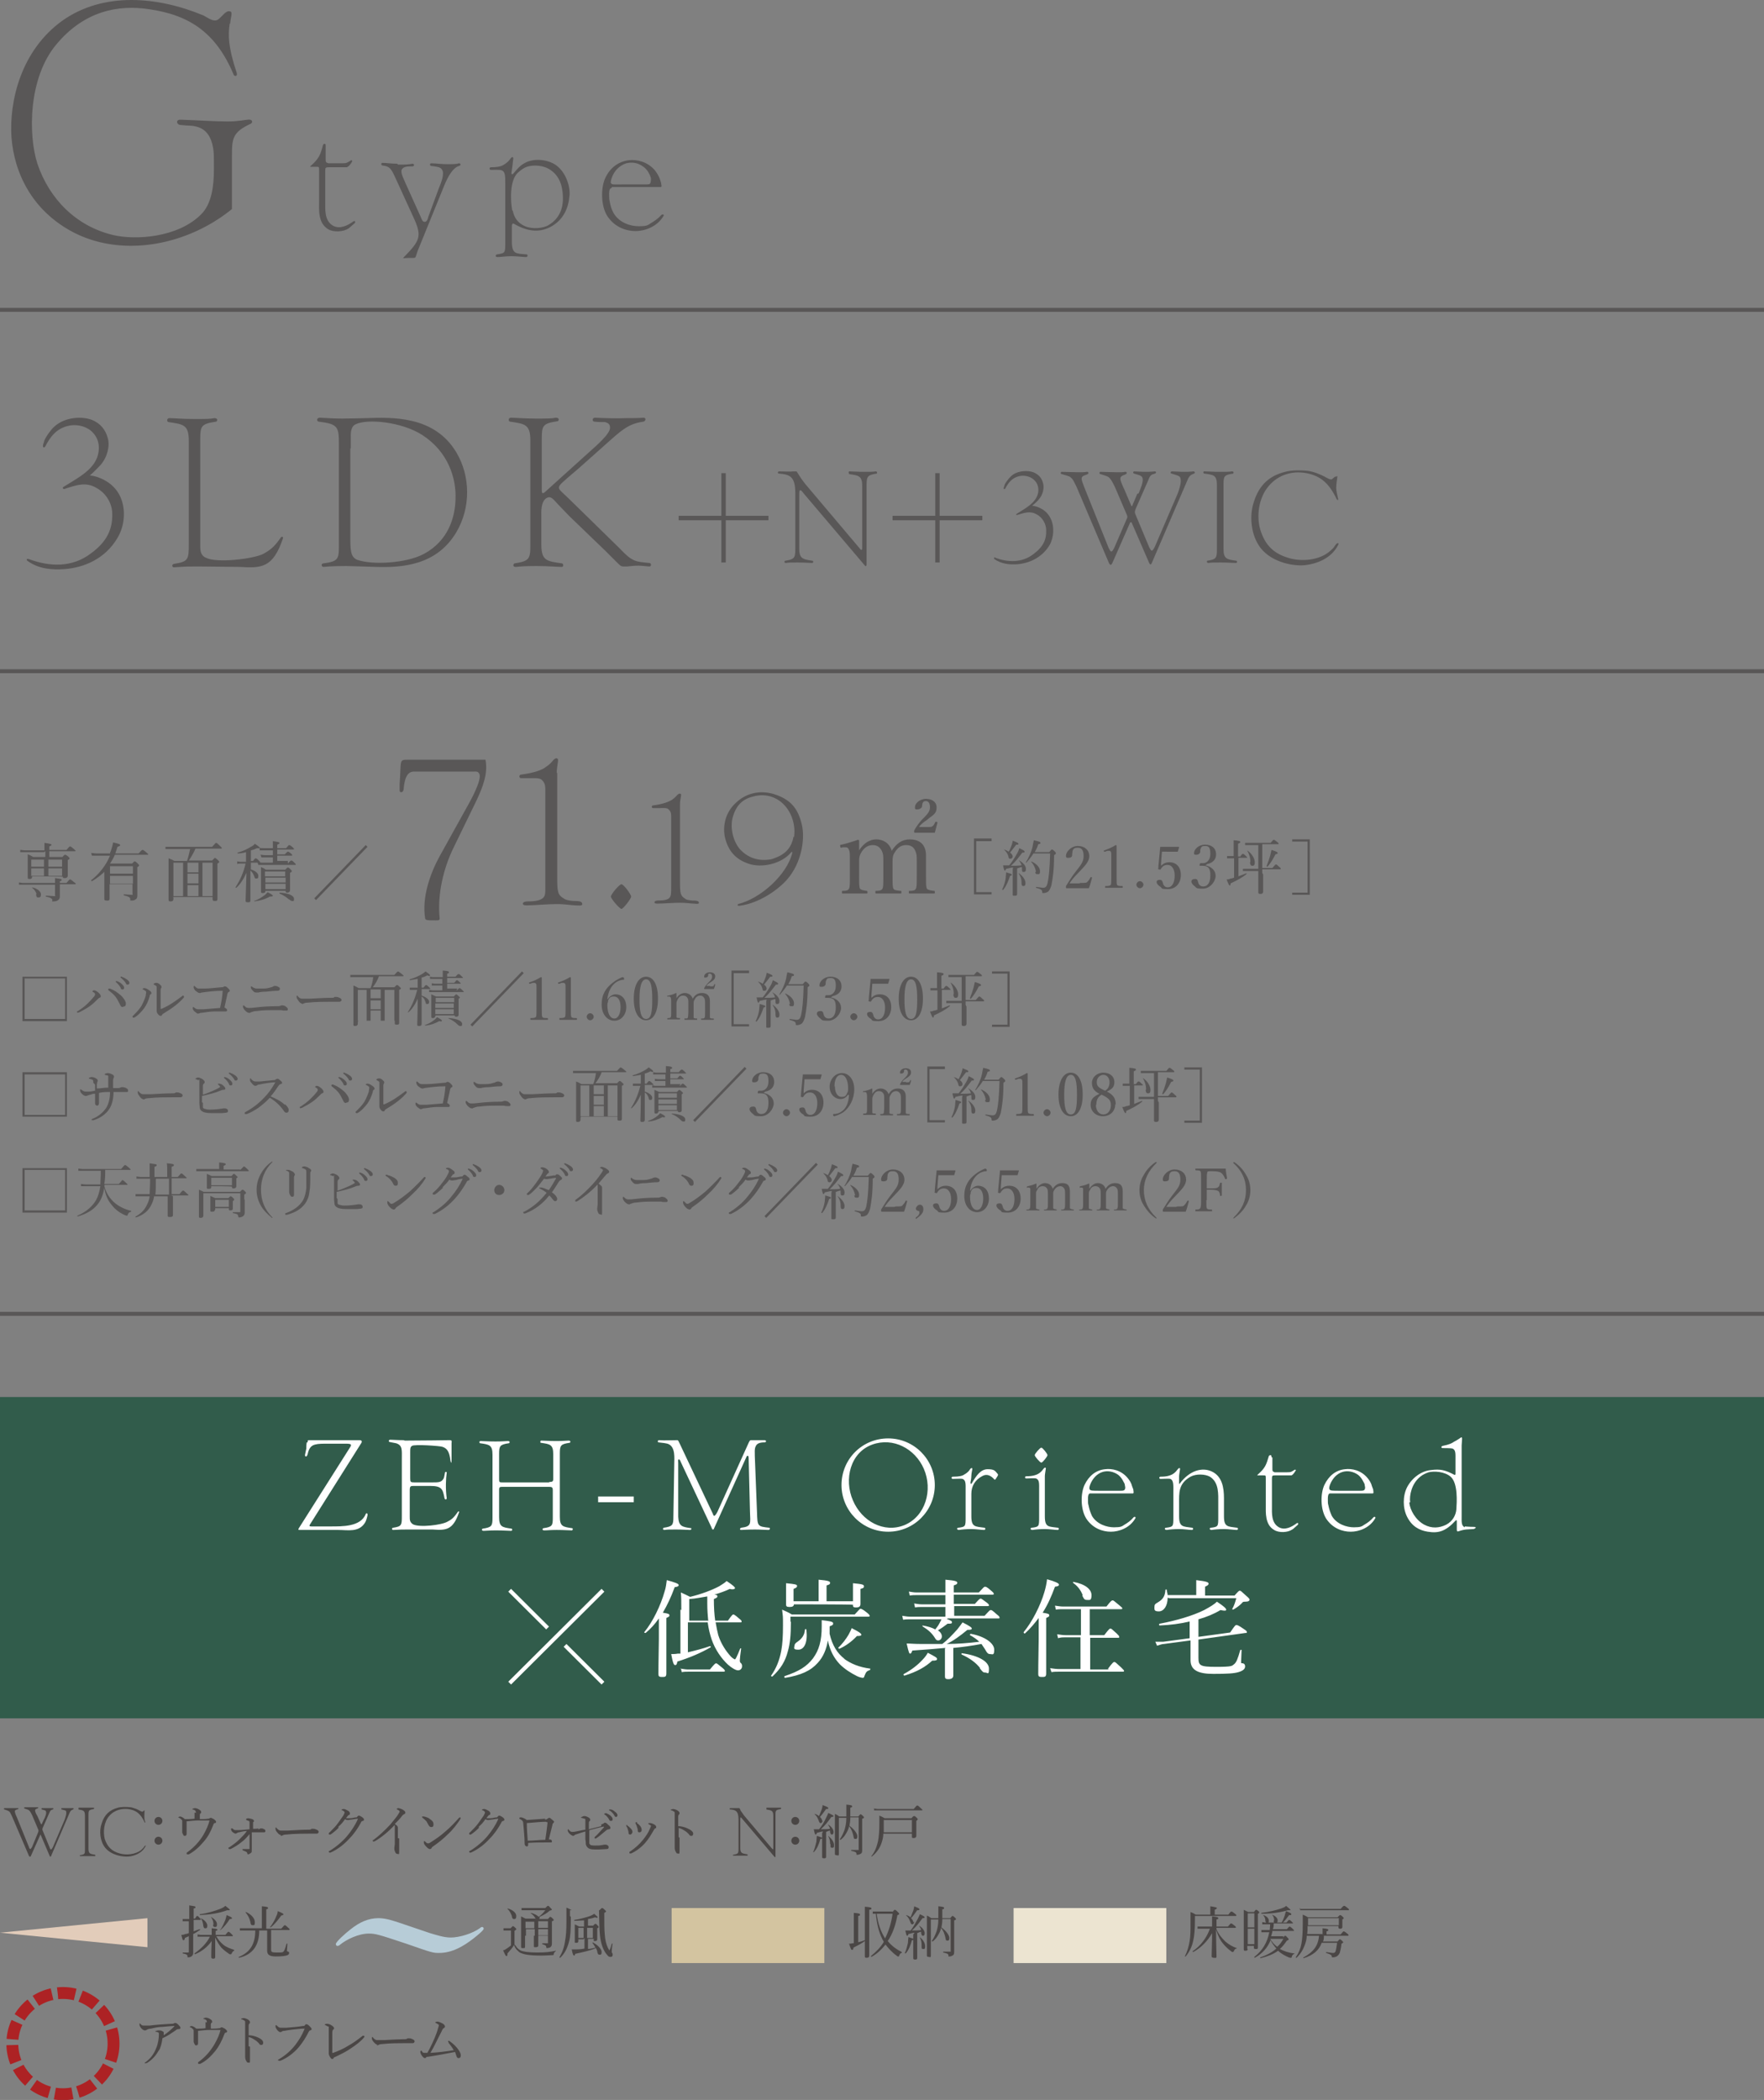 <svg xmlns="http://www.w3.org/2000/svg" viewBox="0 0 400.8 477.1"><rect x="0" y="0" width="400.8" height="477.1" fill="#808080" stroke="none"/><defs><style>.cls-1{stroke:#fff;stroke-width:.9px;fill:none;stroke-miterlimit:10}.cls-10,.cls-6,.cls-7{stroke-width:0}.cls-6{fill:#595757}.cls-7{fill:#4a4645}.cls-10{fill:#fff}</style></defs><g style="isolation:isolate"><g id="_レイヤー_1" data-name="レイヤー 1"><path class="cls-7" d="M194.9 441.3c.5-.1 1.1-.3 1.6-.5v-7.6c1.3.1 1.5.2 1.5.4s0 .2-.5.3v10.4c0 .4-.2.5-.6.5s-.4-.1-.4-.4V441c-.8.6-1.6 1-2.6 1.5 0 .4-.1.5-.3.5s-.2 0-.7-1.4c.2 0 .5 0 .8-.1h.3v-6.9c1.3.1 1.4.2 1.4.4s0 .2-.4.3v6zm7.8-6.8c.4-.5.5-.6.6-.6s.2 0 .7.5c.2.2.3.3.3.4 0 .1 0 .2-.4.3-.4 2.3-1.1 4.3-2.2 5.9.9 1.1 2 1.9 3.2 2.5v.2c-.3 0-.4.2-.6.6 0 .2 0 .2-.2.2s-.2 0-.4-.2c-1-.7-1.8-1.6-2.5-2.5-.9 1.1-1.9 2.1-3.2 2.8 0 0-.2-.1-.1-.2 1.2-1 2.2-2 2.9-3.2-.1-.3-.3-.5-.4-.8-.7-1.4-1.2-3.3-1.4-5.6h-.7v-.5h4.5zm-3.5.3c.3 2.3.9 4 1.9 5.6.8-1.6 1.4-3.4 1.7-5.6h-3.6zm6.4 8.9c.3-.6.5-1.5.7-2.3 0-.5.1-1 .1-1.3 1 .3 1.2.4 1.2.5s0 .2-.4.2c-.3 1.1-.7 2.2-1.4 3h-.2zm2.2-4.6c-.4 0-.8.2-1.4.3 0 .3-.2.4-.3.4s-.2-.2-.4-1.2h1.2c.6-.7 1.1-1.7 1.6-2.6.2-.4.4-.8.5-1.1.9.4 1.1.6 1.1.7s-.1.2-.5.2c-.8 1.1-1.3 1.8-2.4 2.8.7 0 1.5 0 2.1-.1-.1-.4-.3-.7-.5-1 .8.4 1.3 1.2 1.3 1.7s-.2.6-.4.6-.3-.1-.4-.6v-.3c-.3 0-.6.2-.9.3v5.6c0 .4-.2.4-.5.4s-.4-.1-.4-.3v-5.4zm-.1-2.5c0 .3-.2.6-.4.6s-.3 0-.5-.6c-.2-.5-.4-1-.9-1.4v-.1c.4.1.7.3 1 .5l.6-1.5c.1-.3.2-.7.2-1 1 .4 1.2.5 1.2.7s-.1.2-.5.2c-.6.8-.9 1.3-1.4 1.8.3.3.5.6.5.9zm1.7 5.3c0-.7-.1-1.1-.4-1.7 0 0 0-.1.1 0 .7.6 1.1 1.3 1.1 2s-.2.6-.5.6-.3-.1-.3-.8zm4.7-5.7c0 .6-.1 1.2-.2 1.7 1.1.8 1.8 1.8 1.8 2.4s-.2.6-.5.6-.3-.2-.4-.7c-.2-.8-.4-1.5-1-2.2 0 .4-.2.7-.3 1-.4.8-.8 1.5-1.6 2.1 0 0-.2 0-.2-.1.5-.7.8-1.4 1.1-2.2.2-.7.4-1.5.4-2.7h-1.7v8.1c0 .7-.2.4-.5.4s-.4-.1-.4-.3v-9.1c.4.2.6.3 1 .6h1.6v-2.7c1.2.1 1.3.2 1.3.4s0 .2-.4.3v2h1.8c.4-.4.4-.5.5-.5s.2 0 .6.4c.2.2.2.2.2.3s0 .2-.4.3v7.2c0 .6-.2.7-.4.8-.2.1-.4.2-.7.2s-.2 0-.2-.2c0-.4-.3-.5-1.2-.7v-.2h1.5c.4 0 .2 0 .2-.2V436h-1.9zm65-1.2c.5-.7.6-.7.7-.7s.2 0 .8.5c.3.2.3.3.3.4s0 .1-.2.1h-9.2v.8c0 2.2-.1 3.6-.4 4.9-.3 1.3-.8 2.4-1.7 3.5h-.2c.6-1.2.9-2.3 1.1-3.5.2-1.2.2-2.4.2-4.2v-2.4c.5.2.7.3 1.2.6h3.3v-1.9c1.3.2 1.5.3 1.5.4s-.1.2-.5.4v1.1h3.1zm-2.7 3.3c.5 1.2 1.2 2 2 2.8.8.7 1.7 1.2 2.6 1.5v.1c-.3 0-.5.2-.6.5-.1.2-.2.3-.3.3s-.2 0-.4-.2c-.7-.5-1.3-1.1-1.8-1.7-.6-.7-1.1-1.6-1.6-3.2 0 2.8.1 5.4.1 6s-.2.4-.6.4-.5-.1-.5-.4c0-.6.1-2.9.1-5.2-1 1.8-2.6 3.4-4.3 4.3 0 0-.2-.1-.1-.2 1.8-1.2 3.2-3.1 3.9-5.1h-2.8v-.5h3.3v-2.3c1.2.1 1.4.2 1.4.4s0 .2-.4.3v1.6h2.6c.6-.7.6-.7.7-.7s.2 0 .8.5c.3.2.3.3.3.4s0 .1-.2.1h-4.2zm7.1 4.5c0 .3-.2.4-.5.4s-.4 0-.4-.3v-9l1 .5h1.3c.3-.4.4-.5.5-.5s.2 0 .5.3c.2.1.2.2.2.3s0 .2-.3.3v7.6c0 .5-.2.4-.5.4s-.4 0-.4-.3v-.4h-1.5v.7zm1.5-8.1h-1.5v3.2h1.5v-3.2zm-1.5 7h1.5v-3.5h-1.5v3.5zm8-1.5c.4-.4.4-.4.5-.4s.2 0 .6.5c.2.2.2.2.2.3 0 .1-.1.2-.4.3-.5.7-1 1.4-1.6 1.9.9.5 2.1.9 3.3 1v.1c-.3.1-.5.3-.6.7 0 .2-.1.2-.2.2s-.3 0-.5-.1c-.7-.3-1.7-.8-2.4-1.5-1.1.8-2.4 1.3-4 1.7 0 0-.2-.2 0-.2 1.4-.5 2.6-1.1 3.6-2-.5-.6-1-1.2-1.3-1.9-.7 1.7-1.8 3-3.6 4 0 0-.2-.1-.1-.2 1.9-1.5 2.9-3.2 3.4-5.6h-1.8v-.5h1.9c0-.4.1-.9.1-1.3h-1.8v-.5c.2 0 .4.1.8.1h3.6c.3-.5.5-1 .7-1.6.1-.4.2-.7.3-1 1 .4 1.2.5 1.2.7s0 .2-.5.2c-.5.7-.9 1.2-1.4 1.7h.8c.5-.6.5-.6.6-.6s.2 0 .6.4l.3.3s0 .1-.2.1h-4.2c0 .4 0 .9-.2 1.3h3.2c.5-.6.6-.6.6-.6s.2 0 .7.5c.2.2.3.3.3.4s0 .1-.2.1h-4.7c0 .4-.2.8-.3 1.2h2.8zm-4.9-5.6c1.7-.2 3.3-.6 4.5-1 .5-.2.9-.3 1.1-.6.7.6 1 .8 1 .9s0 .1-.2.1h-.4c-1.7.5-3.7.8-6 .8 0 0-.1-.2 0-.2zm.9 1.7c0-.5-.2-.8-.5-1.2h.1c.8.3 1.2.8 1.2 1.3s-.2.5-.4.5-.3-.1-.4-.5zm1.1 4.2c.4.7.9 1.3 1.6 1.8.6-.5 1-1.1 1.4-1.8h-2.9zm.9-4.2c0-.6-.2-1-.5-1.3.8.3 1.3.8 1.3 1.3s-.2.6-.5.6-.4-.2-.4-.5zm11 3.2v-1.4c1.2.1 1.3.2 1.3.4s-.1.2-.4.3v.7h3.2c.5-.6.6-.7.7-.7s.2 0 .8.5c.3.2.3.3.3.4s0 .1-.2.1h-5.4c0 .4 0 .9-.2 1.3h3.3c.4-.4.4-.5.5-.5s.2 0 .6.4c.2.2.2.3.2.3s0 .1-.4.3c-.1 1.1-.3 1.7-.4 2.1-.2.4-.4.6-.7.8-.2.1-.5.2-.8.2s-.3 0-.3-.2c0-.3-.3-.5-1.3-.8v-.2c.9.1 1.3.2 1.6.2s.5-.1.6-.5c.1-.4.2-1 .3-1.8h-3.5c-.6 1.7-1.9 2.8-4.1 3.5 0 0-.2-.2 0-.2 2.2-1.2 3.3-2.6 3.5-4.9h-2.8c0 .8-.2 1.4-.4 2-.4 1.1-.9 2-1.9 3 0 0-.2 0-.2-.1.7-1 1.1-2 1.3-3.1.2-1.1.3-2.5.3-4.6v-2c.5.2.7.3 1.2.6h6.7c.4-.4.5-.5.6-.5s.2 0 .6.4c.2.2.2.2.2.3s0 .1-.3.3v1.7c0 .3-.2.4-.5.4s-.4-.1-.4-.4v-.2h-7c0 .6 0 1.2-.1 1.8h3.4zm-5.3-5.8h9.4c.6-.7.7-.7.8-.7s.2 0 .8.5c.3.2.3.3.3.4s0 .1-.2.1h-10.9v-.5zm9 2.1h-7v1.6h7v-1.6z"/><path stroke-width="0" fill="#d3c4a0" d="M152.6 433.5h34.7V446h-34.7z"/><path fill="#ece4d1" stroke-width="0" d="M230.3 433.5H265V446h-34.7z"/><path d="M33.5 435.7v6.7L0 439.1l33.5-3.3z" style="mix-blend-mode:multiply" fill="#e2ccba" stroke-width="0"/><path d="M97.7 439.2c1.4.4 3.1 1 4.7 1 2 0 4.9-.9 6.6-2.1.3-.3.5-.3.5-.3.2 0 .4.1.4.4 0 .4-1.8 1.8-2.3 2.2-2.3 1.8-4.9 3.3-7.8 3.3-1.4 0-1.5 0-7.5-2.1-6.3-2.1-7-2.3-8.5-2.3-2.3 0-5 1.3-6.5 2.5-.2.2-.4.3-.6.3s-.3 0-.4-.4c0-.5 2.1-2.4 3.4-3.4 1.9-1.5 3.9-2.5 6.3-2.5 1.6 0 3.2.5 5.8 1.4l5.9 2z" style="mix-blend-mode:multiply" fill="#b7ccd7" stroke-width="0"/><path class="cls-7" d="M117.2 442.1c.3.6.8.9 1.2 1.1.6.2 1.6.4 3.6.4s2.8-.1 4.3-.4v.1c-.3.2-.4.3-.5.7 0 .1 0 .2-.2.2-.6 0-1.5.1-2.6.1-3 0-4.1-.3-4.9-.7-.5-.4-1-.8-1.3-1.7-.4.7-.9 1.2-1.5 1.9 0 .4 0 .6-.2.6s-.2 0-.8-1.3c.3 0 .5-.2.7-.3.3-.2.6-.4 1.1-.8v-3.4h-1.7v-.5h1.6l.5-.5s.2 0 .6.4c.2.2.2.2.2.3s0 .1-.4.4v3.1zm-.9-6.8c-.2-.5-.5-1.2-1-1.6 0 0 0-.1.1-.1 1.3.4 1.9 1.1 1.9 1.7s-.2.7-.5.7-.4-.1-.5-.6zm5.5.9v-.1c-.3-.6-.6-1-1.2-1.4v-.1c.9.2 1.5.6 1.8.9.7-.5 1.1-1 1.5-1.5h-5.4v-.5h5.4c.4-.4.5-.5.6-.5s.2 0 .6.5l.3.3c0 .2-.2.2-.5.3-.7.6-1.2.9-2.3 1.4v.2c0 .1 0 .2-.1.3h2c.4-.4.4-.5.5-.5s.2 0 .6.4c.2.2.2.2.2.3s0 .2-.4.3v5.1c0 .5-.2.7-.5.9-.2 0-.4.1-.6.1s-.1 0-.2-.3c0-.3-.3-.4-.9-.6v-.2h1.1c.3 0 .2 0 .2-.2v-1.6h-2.2v2.3c0 .3-.2.4-.6.4s-.4 0-.4-.3v-2.3h-2v2.4c0 .5-.2.4-.5.4s-.4 0-.4-.3v-6.9l1 .5h2.3zm-2.4.4v1.5h2v-1.5h-2zm2.1 1.7h-2v1.5h2v-1.5zm.8-.3h2.2v-1.5h-2.2v1.5zm2.2 1.8v-1.5h-2.2v1.5h2.2zm5.2-4.3c0 3.1-.1 4.5-.4 5.6-.4 1.5-.9 2.6-2 3.7 0 0-.2 0-.2-.1.7-1.2 1.1-2.3 1.3-3.8.2-1 .3-2.3.3-4.4v-3.1c.5.2.7.3 1.2.6h6.3c.4-.4.5-.5.6-.5s.2 0 .6.4l.3.3c0 .1 0 .2-.4.4 0 2.3 0 3.7.1 4.8.1 1.4.3 2.2.7 3.1.2.3.3.6.3.6.1 0 .3-.3.6-1.5h.2c-.2 1-.2 1.6-.2 1.8s0 .2.2.5v.3c0 .3-.2.4-.5.4s-.5-.1-.7-.4c-.6-.6-1.2-1.8-1.5-3.3-.3-1.5-.3-2.7-.4-6.9h-6.6v1.3zm2.9 5.1h-1.2v.4c0 .3-.1.4-.5.4s-.3-.1-.3-.3v-3.9l1 .5h1.1v-1.4c-.6 0-1.3.1-2.2.1 0 0-.1-.2 0-.2 1.3-.2 2.8-.6 3.6-.9.4-.2.7-.3.9-.5.7.6.8.7.8.8s-.2.2-.6 0c-.5.2-1 .3-1.6.4v1.5h1.2c.3-.4.4-.4.5-.4s.2 0 .5.4c.2.1.2.2.2.3s0 .2-.3.3v2.5c0 .2-.1.4-.5.4s-.3 0-.3-.3v-.2h-1.3v2.3c.6 0 1.1-.2 1.7-.3-.2-.4-.4-.7-.7-1.1 0 0 0-.1.1-.1 1.3.7 2 1.6 2 2.2s-.2.6-.5.6-.4-.2-.5-.7c0-.3-.2-.5-.3-.8-1.4.6-2.9.9-4.7 1.3-.1.4-.2.4-.3.4s-.3-.3-.5-1.4h.5c.8 0 1.6 0 2.4-.2v-2.4zm-1.2-2.6v2.3h1.2V438h-1.2zm3.3 0h-1.3v2.3h1.3V438zM43 436.5h-1.5v-.5H43v-3.1c1.3.2 1.4.2 1.4.4s0 .2-.4.3v2.3h.3c.3-.5.4-.6.5-.6s.2 0 .6.5c.2.1.2.2.2.3s0 .1-.2.1H44v2.6c.5-.2 1-.4 1.4-.5 0 0 .2.1 0 .2-.5.3-1 .7-1.5.9v4.2c0 .5-.1.6-.3.8-.2.2-.5.3-.8.3s-.2 0-.2-.2c0-.4-.2-.5-1.1-.7v-.2h1.2c.2 0 .2 0 .2-.2v-3.5c-.3.1-.6.3-.9.4 0 .3-.1.5-.3.5s-.2 0-.5-1.2c.2 0 .5 0 .9-.2.3 0 .5-.1.8-.2v-2.8zm6.2 3.5c.4.7.9 1.3 1.5 1.8.7.6 1.6.9 2.5 1.2v.2c-.3.1-.4.3-.6.7 0 0 0 .1-.2.1s-.3 0-.5-.2c-.6-.4-1.1-.8-1.6-1.3-.5-.6-1-1.4-1.4-2.3v4.4c0 .4-.2.4-.5.4s-.4-.1-.4-.4 0-1.8.1-3.6c-1 1.4-2.3 2.4-3.8 3 0 0-.2-.1-.1-.2 1.4-1 2.7-2.2 3.5-3.8h-2.8v-.5c.2 0 .5.1.8.1h2.4v-1.5c1.2.1 1.3.2 1.3.3s0 .2-.4.3v.9h2.2c.5-.6.6-.7.7-.7s.2 0 .7.5c.2.2.3.3.3.4s0 .1-.2.1h-3.6zm-3.8-5.1c1.7-.2 3.3-.7 4.6-1.2.5-.2.9-.4 1.2-.7.8.6 1 .8 1 .9s0 .1-.2.1h-.4c-1.8.7-4 1-6.2 1.1v-.2zm.8 2.7c-.1-.8-.2-1.3-.6-1.8 0 0 0-.1 0 0 .9.4 1.5 1.1 1.5 1.7s-.2.6-.5.6-.3-.2-.4-.5zm2.3-.3c0-.9-.3-1.4-.6-1.8 0 0 0-.1 0 0 .9.5 1.4 1.1 1.4 1.7s-.2.6-.5.6-.4-.2-.4-.5zm1.6 1.1c.5-.7.8-1.5 1.1-2.2.1-.3.2-.7.3-1.1 1.2.5 1.2.6 1.2.7s0 .2-.5.2c-.6 1-1.4 1.9-2.1 2.5 0 0-.2 0-.1-.1zm8.8.2c0 3.4-1.5 5.5-4.6 6.2 0 0-.2-.1 0-.2 2.6-1.1 3.7-3 3.7-6h-3.5v-.5h5v-5c1.3.1 1.4.2 1.4.4s-.1.2-.4.3v4.4h3.4c.6-.7.7-.8.8-.8s.2 0 .8.6c.3.2.3.3.3.4s0 .1-.2.1h-4v4.5c0 .5.2.6 1.3.6s1.3 0 1.5-.2c.2-.2.4-.6.7-1.8h.2c0 .5-.1 1.2-.1 1.5s0 .2.3.3c.1 0 .2.2.2.3 0 .3-.2.5-.7.6-.4.1-1 .2-2.3.2s-2-.3-2-1.3v-4.6H59zm-2-1.9c-.2-.9-.6-1.6-1.1-2.2 0 0 0-.1.1-.1 1.3.6 2 1.5 2 2.3s-.2.7-.5.7-.4-.1-.5-.6zm4.5 1.1c.6-.8 1.1-1.7 1.4-2.5.2-.4.3-.8.3-1.1 1 .4 1.3.6 1.3.7s0 .2-.5.3c-.7 1-1.5 2-2.4 2.7 0 0-.2 0-.2-.1zM10 413.4c.2-.5.7-1.5.4-1.9 0-.2-.2-.2-.9-.4-.1 0-.1-.3 0-.3H12c.2 0 .2.2 0 .3-.2.1-.5 0-.8.8l-1.5 3.4c-.1.3-.1.4 0 .6l1.6 3.9c0 .2.2.4.3.4s.2-.2.4-.5l2.7-6.3c.2-.6.5-1.5.3-1.9 0-.2-.3-.2-1-.4-.1 0-.1-.3 0-.3h2.6c.2 0 .2.2 0 .3-.2.1-.5.1-.8.8l-4.2 9.8c-.1.2-.2.2-.3 0l-2-4.7c0-.2-.2-.2-.2 0L7 421.7c-.1.2-.2.2-.4 0l-3.9-9.1c-.4-.8-.4-.9-.7-1.1-.1-.1-.7-.3-1-.4-.2 0-.1-.3 0-.3h3c.2 0 .2 0 .2.1 0 .2-.7.2-.8.5-.1.2.1.8.4 1.4l2.8 6.9c0 .2.2.4.3.4s.2-.2.4-.5l1.4-3.4c0-.2.1-.3 0-.5l-1.4-3.3c-.4-.8-.5-.9-.7-1.1-.1-.1-.6-.3-1-.4-.2 0-.1-.3 0-.3h2.9c.2 0 .2 0 .2.1 0 .2-.6.2-.7.5-.1.2.1.8.5 1.4l.8 1.8c0 .1.1.1.2 0l.6-1.3zm7.9-2.4c-.1 0-.1-.3 0-.3h3.3c.3 0 .2.2.1.3-1.1.2-1.2.3-1.2 1.3v7.7c0 1.2.4 1.2 1.5 1.4.1 0 .1.3 0 .3h-3.3c-.3 0-.2-.2-.1-.2 1.1-.2 1.1-.3 1.1-1.3v-7.7c0-1.2-.4-1.2-1.5-1.4zm14.9.3c.1 0 0 .3 0 1.4 0 .3 0 .8.2 1.2v.2h-.1c-.9-2-2-2.9-3.9-3.1-1.2-.1-2.9.1-4.2 1.6-1.2 1.4-1.4 3.6-1 5.2.6 1.8 1.6 2.8 3.4 3.3 1.4.4 3.5.3 4.9-.8l.5-.5c.2-.3.3-.5.5-.5.1 0 0 .1 0 .1-.8 1.7-2.7 2.3-3.9 2.4-1.4.1-3.9-.3-5.3-2-1.2-1.5-1.4-3.9-.8-5.5.6-2 1.8-3.1 3.7-3.6.7-.2 1.9-.2 2.8-.1.3 0 .8.2 1.4.4.7.3 1.2.7 1.4.6.2-.1.4-.4.6-.3zm4.1 2.4c0 .5-.4.9-.9.9s-.9-.4-.9-.9.4-.9.9-.9.9.4.9.9zm0 4.5c0 .5-.4.9-.9.9s-.9-.4-.9-.9.4-.9.9-.9.9.4.9.9zm7.6-6.3c0-.3 0-.4-.2-.6-.2-.1-.4-.2-.5-.2h-.1s0-.1.1-.2c.2 0 .3-.1.5-.1s.6.1.9.3c.3.2.5.3.5.6s0 .2-.2.3l-.1.3v1c.7 0 1.3 0 1.9-.1.2 0 .2 0 .3-.1 0 0 .2-.1.3-.1.2 0 .4.2.7.3.2.2.5.4.5.6s-.1.3-.3.3c-.2 0-.2.1-.3.3-.6 1.6-1.3 2.9-2.2 3.9-1 1.2-2.1 2.2-3.4 2.9h-.3c-.1 0-.2 0-.2-.2 0-.1 0-.2.2-.3 1.5-1.1 2.7-2.4 3.6-3.9.7-1.2 1.2-2.4 1.4-3.3h-2.4c-.9 0-1.8.1-2.8.2v2.8c0 .3-.1.5-.4.5s-.3-.1-.4-.3c0-.1-.2-.3-.2-.5v-2.4c0-.3 0-.4-.2-.5 0-.1-.3-.3-.5-.4-.1 0-.2 0-.2-.1 0 0 .2-.2.4-.2s.7.2 1.1.6c.8 0 1.4 0 2.2-.1v-1.4zm14.1 3.7c.2 0 .3 0 .4-.1s.2-.1.3-.1.5 0 .7.2c.2 0 .3.2.3.4s-.1.3-.3.3h-2.8v4c0 .4 0 .5-.1.6-.2.2-.6.4-.7.4s-.2 0-.2-.2c0-.1-.1-.3-.3-.4-.2-.1-.5-.2-.7-.3-.1 0-.1 0-.1-.2s0-.1.1-.1h1.3c.2 0 .2 0 .2-.1v-3.3c-.6.7-1.1 1.3-1.8 1.8-.7.6-1.7 1.2-2.5 1.6h-.3s-.2 0-.2-.2 0-.1.2-.2c.6-.4 1.6-1.1 2.3-1.8.7-.7 1.2-1.2 1.7-1.9-.8 0-1.3.2-1.8.3-.2 0-.4.1-.5.2 0 0-.2.1-.3.1s-.5-.2-.7-.4c-.2-.2-.3-.4-.3-.6s0-.2.1-.2h.2c.3.3.5.4.7.4h.6c.8 0 1.4-.1 2.6-.2v-1.5c0-.2 0-.3-.2-.4-.1 0-.3-.1-.5-.2 0 0-.1 0-.1-.1s0-.1.1-.2c.2-.1.3-.1.4-.1.2 0 .6.1.9.2.3.1.4.3.4.4s0 .2-.2.3v1.5c.6 0 .8 0 1.3-.1zm5.2 1.3c-.3 0-.6-.3-.9-.7-.2-.2-.3-.5-.3-.7s0-.3.1-.3.1 0 .2.2c.4.4.6.5.9.5h1.6c1.7-.1 3.5-.2 4.6-.2.4 0 .6 0 .8-.2h.4c.1 0 .3 0 .5.1.6.2.7.4.7.6s-.2.4-.4.4h-1.8c-1.1 0-3.4 0-5.1.2-.4 0-.8.1-.9.2 0 0-.2.1-.4.1zm13.1-1.6c-.6.6-1.2 1.1-1.8 1.5h-.2c-.1 0-.2 0-.2-.2s.1-.2.3-.4c.6-.6 1.3-1.3 1.8-2 .4-.6.8-1.1 1.2-1.7.2-.4.3-.6.3-.7s-.1-.3-.5-.5c0 0-.2 0-.2-.1s.2-.2.5-.2.6.2 1 .4c.3.2.4.4.4.6s0 .3-.3.4c-.1 0-.2.2-.6.7h.9c.6 0 1-.2 1.4-.2.1 0 .2 0 .3-.2.1-.1.2-.2.3-.2.2 0 .4.1.7.3.3.2.5.4.5.6s-.1.3-.3.3c-.2.1-.3.1-.4.4-.7 1.3-1.6 2.6-2.6 3.6-1.1 1.2-2.5 2.4-4.3 3.2h-.2s-.2 0-.2-.2 0-.1.2-.2c1.5-.9 3-2.2 4-3.4.9-1.1 1.8-2.4 2.4-3.8v-.1c0-.1 0 0 0 0-.2 0-.9.1-1.4.2-.3 0-.5.1-.8.1s-.4 0-.7-.2c-.4.6-.9 1.2-1.5 1.7zm13.8 2.4v3c0 .8-.1.5-.4.5s-.4-.2-.5-.4c-.1-.2-.2-.5-.2-.7v-.3c0-.2.1-.6.1-.8v-3.6c0-1.4 0-.5-.1-.7-1.4 1.5-3 2.8-4.4 3.6-.1 0-.2.1-.3.1s-.2 0-.2-.2 0-.1.2-.2c1.2-.9 2.7-2.3 3.8-3.5.8-1 1.6-1.9 1.9-2.5.1-.2.2-.3.2-.4s-.1-.3-.4-.4c-.2-.1-.3-.2-.3-.2s.2-.2.4-.2.8.2 1.1.4c.4.3.5.4.5.6s-.1.3-.3.4c-.1 0-.2.1-.4.3-.5.7-1 1.2-1.7 1.9.6.4.7.6.7.8v2.4zm5.6-5c.5.1 1.1.3 1.4.6.6.4.8.7.8 1.2s-.2.6-.5.6-.4-.1-.6-.4c-.1-.2-.3-.5-.5-.9-.3-.3-.6-.6-.9-.8 0 0-.1-.1-.1-.2s0-.1.1-.1h.3zm8.3.4v.2c-.8 1.2-1.7 2.4-2.8 3.4-1 1-2.1 1.9-3.4 2.8-.1.1-.3.2-.3.3-.1.2-.2.3-.4.3-.3 0-.5-.2-.8-.5-.4-.4-.6-.7-.6-1s0-.3.1-.3 0 0 .2.1c.3.3.4.4.6.4s.3 0 .6-.2c1.1-.7 2.3-1.5 3.4-2.5 1.2-1 2.2-2.1 3.1-3.1 0 0 .1-.1.2-.1 0 0 .2 0 .2.2zm4.2 2.2c-.6.6-1.2 1.1-1.8 1.5h-.2c-.1 0-.2 0-.2-.2s.1-.2.3-.4c.6-.6 1.3-1.3 1.8-2 .4-.6.8-1.1 1.2-1.7.2-.4.3-.6.3-.7s-.1-.3-.5-.5c0 0-.2 0-.2-.1s.2-.2.5-.2.6.2 1 .4c.3.2.4.4.4.6s0 .3-.3.4c-.1 0-.2.2-.6.7h.9c.6 0 1-.2 1.4-.2.1 0 .2 0 .3-.2.1-.1.2-.2.3-.2.2 0 .4.1.7.3.3.2.5.4.5.6s-.1.3-.3.3c-.2.1-.3.1-.4.4-.7 1.3-1.6 2.6-2.6 3.6-1.1 1.2-2.5 2.4-4.3 3.2h-.2s-.2 0-.2-.2 0-.1.2-.2c1.5-.9 3-2.2 4-3.4.9-1.1 1.8-2.4 2.4-3.8v-.1c0-.1 0 0 0 0-.2 0-.9.1-1.4.2-.3 0-.5.1-.8.1s-.4 0-.7-.2c-.4.6-.9 1.2-1.5 1.7zm15-1.9c.2 0 .4 0 .6-.2.2-.1.3-.2.3-.2.2 0 .3 0 .6.3.4.3.6.5.6.6s-.1.2-.2.3c0 0-.2.2-.2.5-.2.9-.5 1.9-.8 3.2.3 0 .4 0 .5.1.1 0 .2.2.2.3 0 .2 0 .3-.2.3h-1.6c-1.1 0-2.1 0-3.6.1v.4c0 .3-.1.4-.3.4s-.5-.2-.5-.6c0-1.6-.2-3.1-.3-4.5 0-.6-.2-.8-.7-1.1 0 0-.2 0-.2-.2s.2-.2.4-.2.8.2 1.3.6c1.3-.1 3-.2 4.2-.3zm.3.5c-1.3 0-2.9.2-4.4.3 0 1.3.1 2.5.2 4 1.4 0 2.8-.2 4-.2.2-1.4.4-2.7.5-3.8v-.2h-.2zm12.5.6c.3 0 .4-.2.5-.2.1 0 .2-.2.3-.2s.4 0 .8.5c.4.3.5.5.5.7s-.1.2-.3.3c-.2 0-.5.1-.6.2-1 .8-1.6 1.4-2.4 1.9h-.2c-.1 0-.1 0-.1-.2s0-.1.1-.2c.7-.6 1.3-1.4 2-2.1v-.2c0-.1 0 0 0 0h-.1c-1 .2-2 .5-3.2.8v3c0 .1.2.3.3.4.1 0 .4.1.9.1.7 0 1.2 0 1.6-.1.3 0 .4-.1.7-.1s.5 0 .7.2c.1 0 .2.2.2.4 0 .3-.2.4-.5.4-.4 0-1.2.1-1.8.1-1.4 0-1.8 0-2.3-.3-.3-.2-.5-.5-.6-.9 0-.2 0-.7-.1-1.1v-1.8c-.7.2-1.3.4-1.9.6-.3.1-.5.1-.6.3 0 0-.2.1-.3.1s-.5-.2-.8-.5c-.3-.3-.4-.6-.4-.7s0-.3.1-.3.1 0 .2.2c.3.3.4.4.7.4s.5 0 .9-.1c.6-.1 1.3-.3 2.1-.4v-2.2c0-.2 0-.3-.2-.3 0 0-.3-.1-.7-.2h-.1s0-.2.2-.2c.2-.1.3-.2.6-.2s.5.1.9.3c.3.2.4.3.4.5s0 .3-.2.4c-.1.1-.1.3-.1.4v1.4l2.8-.7zm1-2.6c.3.1.7.3 1.1.6.3.3.5.5.5.8s-.1.4-.4.4-.3-.1-.4-.3c-.2-.4-.7-1-1.1-1.2v-.1s0-.1.1-.1h.2zm1.1-.8c.3 0 .7.2 1 .5.3.2.6.5.6.8s-.2.4-.3.4-.3 0-.4-.3c-.2-.4-.7-1-1.2-1.2v-.1c0-.1 0-.1.1-.1h.3zm3.7 3.6c.4.2.6.4.9.7.3.3.4.6.4.8s-.2.6-.5.6-.4-.1-.4-.5c0-.2-.1-.5-.2-.8 0-.2-.2-.4-.3-.6v-.2s0-.1.1-.1h.2zm6.2-.2c.4.2.5.4.5.6s0 .2-.2.3c-.1 0-.2.1-.3.3-.7 1.2-1.2 2.1-2.1 3.1-.9 1-2 1.8-3.1 2.3h-.2c-.1 0-.2 0-.2-.2s0-.1.1-.2c1.2-.8 2.2-1.7 3-2.7.7-.9 1.2-1.6 1.6-2.6.1-.3.2-.4.2-.5s0-.2-.1-.2c-.1-.1-.3-.2-.5-.3v-.1l.1-.1h.4c.2 0 .7.2 1 .4zm-3.9-.3c.4.2.6.5.8.7.2.3.3.6.3.8 0 .4-.2.6-.5.6s-.4-.1-.4-.5c0-.3-.1-.5-.2-.8 0-.2-.2-.5-.3-.7v-.2c0-.1 0-.1.2-.1h.2zm9.7 3.3v3.1c0 .8-.2.5-.4.5s-.3 0-.4-.3c-.2-.2-.3-.7-.3-1v-8c0-.1-.1-.2-.3-.3-.2-.1-.3-.2-.5-.2 0 0-.1 0-.1-.1s0-.1.1-.1.3-.1.4-.1c.3 0 .6.1 1 .3.3.2.5.4.5.6s0 .3-.2.4c0 0-.1.2-.1.4v2.2c.6 0 1.5.2 2.1.5.9.4 1.3.8 1.3 1.2s-.2.5-.4.5-.4 0-.6-.4c-.3-.3-.6-.6-1-.8-.4-.3-.9-.5-1.3-.6v2.1zm19.8-6.5c-.1 0-.1-.3 0-.3h3.1c.3 0 .2.2.1.3-1.1.2-1.2.3-1.2 1.3v9.4c0 .2 0 .3-.2.2l-7.3-8.6c-.2-.2-.3-.4-.4-.4-.1 0-.1.3-.1.6v6.4c0 1.2.5 1.2 1.6 1.4.1 0 .1.3 0 .3h-3.1c-.3 0-.2-.2-.1-.2 1.1-.2 1.2-.3 1.2-1.3v-6.7c0-2-.7-2.2-1.9-2.3-.2 0-.1-.3 0-.3h2.1c.1.1.2.3.3.6.3.4.5.7.7 1l6.5 7.7c.1.1.2 0 .2-.1v-7.5c0-1.2-.5-1.2-1.6-1.4zm7.4 2.7c0 .5-.4.9-.9.9s-.9-.4-.9-.9.4-.9.9-.9.9.4.9.9zm0 4.5c0 .5-.4.9-.9.9s-.9-.4-.9-.9.4-.9.9-.9.9.4.9.9zm3.2 2.5c.3-.6.5-1.5.7-2.3 0-.5.1-1 .1-1.3 1 .3 1.2.4 1.2.5s0 .2-.4.2c-.3 1.1-.7 2.2-1.5 3h-.2zm2.2-4.6c-.4 0-.8.2-1.4.3 0 .3-.2.4-.3.4s-.2-.2-.4-1.2h1.2c.6-.7 1.2-1.7 1.6-2.6.2-.4.4-.8.5-1.1.9.4 1.2.6 1.2.7s-.1.2-.5.2c-.8 1.1-1.3 1.8-2.4 2.8.7 0 1.5 0 2.1-.1-.1-.4-.3-.7-.5-1 .8.4 1.3 1.2 1.3 1.7s-.2.6-.4.6-.3-.1-.4-.6v-.3c-.3 0-.6.2-.9.3v5.6c0 .4-.2.4-.5.4s-.4-.1-.4-.3v-5.4zm-.1-2.5c0 .3-.2.6-.4.6s-.3 0-.5-.6c-.2-.5-.4-1-.9-1.4v-.1c.4.1.7.3 1 .5l.6-1.5c.1-.3.2-.7.2-1 1 .4 1.3.5 1.3.7s-.1.2-.5.2c-.6.8-.9 1.3-1.4 1.8.3.3.5.6.5.9zm1.7 5.3c0-.7-.1-1.1-.4-1.7 0 0 0-.1.1 0 .7.6 1.2 1.3 1.2 2s-.2.6-.5.6-.3-.1-.3-.8zm4.6-5.8c0 .6-.1 1.2-.2 1.7 1.1.8 1.8 1.8 1.8 2.4s-.2.6-.5.6-.3-.2-.4-.7c-.2-.8-.4-1.5-1-2.2 0 .4-.2.7-.3 1-.4.8-.8 1.5-1.6 2.1 0 0-.2 0-.2-.1.5-.7.8-1.4 1.1-2.2.2-.7.4-1.5.4-2.7h-1.7v8.1c0 .7-.2.4-.5.4s-.4-.1-.4-.3v-9.1c.4.2.6.3 1 .6h1.6V410c1.2.1 1.3.2 1.3.4s0 .2-.4.3v2h1.8c.4-.4.4-.5.5-.5s.2 0 .6.4c.2.2.2.2.2.3s0 .2-.4.3v7.2c0 .6-.2.7-.4.8-.2.1-.4.2-.7.2s-.2 0-.2-.2c0-.4-.3-.5-1.2-.7v-.2h1.5c.4 0 .2 0 .2-.2v-7.2h-1.9zm7.5 3.5c0 .8-.2 1.5-.4 2.1-.4 1.2-1.1 2.2-2.2 3.1 0 0-.2 0-.1-.1.8-1 1.2-2.1 1.5-3.4.2-1.1.3-2.3.3-4v-1.8c.5.2.7.3 1.2.6h6.1c.4-.5.5-.5.6-.5s.2 0 .6.4c.2.2.2.2.2.3 0 .1 0 .2-.3.4v3.4c0 .3-.2.5-.6.5s-.4-.1-.4-.4v-.6h-6.5zm-2.2-5.7c.4 0 .7.1 1.1.1h8c.6-.7.7-.8.8-.8s.2 0 .8.6c.3.3.4.3.4.4s0 .1-.2.1h-10.8v-.5zm8.7 2.6h-6.4v2.8h6.4v-2.8zm-171 52.1c-.6 1.2-1.5 2.3-2.8 3.1-.2 0-.3.1-.4.1s-.1 0-.1-.1 0-.1.2-.2c1.2-.9 1.9-1.9 2.4-3.2.4-.9.6-2.2.6-3s0-.4-.1-.5c0 0-.3-.2-.6-.2h-.1s0-.2.2-.2c.1 0 .3-.1.4-.1.4 0 .8 0 1 .2.2 0 .3.2.3.3v.6c.9-.6 1.6-1.2 2.4-2v-.1c0-.1 0 0-.2 0-.4 0-1.5.1-2.5.2-.9 0-1.8.2-2.6.4-.5 0-.9.2-1 .3-.2.1-.3.1-.4.1-.2 0-.6-.2-.9-.6-.2-.3-.3-.5-.3-.7v-.3s.1 0 .2.1c.3.4.5.4.8.4H34c1.6-.2 3.2-.3 4.9-.4.4 0 .5 0 .6-.1 0 0 .2-.1.3-.1.2 0 .4.1.7.4.3.3.5.5.5.7s-.1.3-.4.3c-.3 0-.5.1-.7.3-.9.6-1.7 1.2-3 1.8-.1 1.1-.4 2-.8 2.9zm10.8-6.1c0-.3 0-.4-.2-.6-.2-.1-.4-.2-.5-.2h-.1s0-.1.1-.2c.2 0 .3-.1.5-.1s.6.1.9.3c.3.2.5.3.5.6s0 .2-.2.3l-.1.3v1c.7 0 1.3 0 1.9-.1.2 0 .2 0 .3-.1s.2-.1.3-.1c.2 0 .4.2.7.3.2.2.5.4.5.6s-.1.3-.3.3c-.2 0-.2.1-.3.3-.6 1.6-1.3 2.9-2.1 3.9-1 1.2-2 2.2-3.4 2.9h-.3c-.1 0-.2 0-.2-.2 0-.1 0-.2.2-.3 1.5-1.1 2.6-2.4 3.5-3.9.7-1.2 1.2-2.4 1.4-3.3h-2.4c-.9 0-1.8.1-2.7.2v2.8c0 .3-.1.5-.4.5s-.3-.1-.4-.3c0-.1-.2-.3-.2-.5v-2.4c0-.3 0-.4-.2-.5 0-.1-.3-.3-.5-.4-.1 0-.2 0-.2-.1 0 0 .2-.2.4-.2s.7.2 1.1.6c.8 0 1.4 0 2.1-.1v-1.4zm9.8 5.5v3.1c0 .8-.2.5-.4.5s-.3 0-.4-.3c-.2-.2-.3-.7-.3-1v-8c0-.1-.1-.2-.3-.3-.2-.1-.3-.2-.5-.2 0 0-.1 0-.1-.1s0-.1.1-.1.3-.1.4-.1c.3 0 .6.1 1 .3.3.2.5.4.5.6s0 .3-.2.4c0 0-.1.2-.1.4v2.2c.6 0 1.5.2 2.1.5.9.4 1.2.8 1.2 1.2s-.2.5-.4.5-.4 0-.6-.4c-.3-.3-.6-.6-1-.8-.4-.3-.9-.5-1.3-.6v2.1zm6.3 3.1s0-.2.2-.2c1.5-.9 2.7-1.9 3.8-3.3.9-1.2 1.5-2.2 2-3.4 0-.1.1-.2.1-.3s0 0-.1 0h-.5c-1.3.1-3 .3-4 .5-.4 0-.5.1-.6.2-.1 0-.2.1-.3.1-.2 0-.5-.2-.8-.6-.2-.3-.3-.5-.3-.7s0-.3.1-.3.2.1.3.2c.4.4.6.4.9.4H65c1.3-.1 2.6-.2 3.8-.4.2 0 .4 0 .5-.2s.2-.2.3-.2c.2 0 .4.1.7.4.3.3.5.5.5.7s-.1.2-.3.3c-.2 0-.3.2-.4.4-.6 1.2-1.3 2.3-2.2 3.4-1.2 1.4-2.7 2.5-4.2 3.1h-.3s-.2 0-.2-.2zm19.5-5.6s.2 0 .2.2 0 .1-.1.2c-.7.9-1.8 1.7-3 2.5-1 .7-2.2 1.3-3.7 2-.1 0-.2.1-.2.2s-.2.2-.3.2c-.2 0-.3-.1-.6-.6-.1-.2-.2-.4-.2-.6v-5.4c0-1.4 0-.6-.2-.8-.1 0-.3-.2-.6-.3 0 0-.1 0-.1-.1s.2-.2.5-.2.7.1 1.1.4c.3.2.5.4.5.6s0 .2-.2.3c0 0-.2.2-.2.7v4.6h.2c1.1-.4 2.3-.9 3.4-1.6 1.1-.6 2.2-1.4 3.2-2.2.1-.1.2-.1.3-.1zm3.1 2c-.3 0-.6-.3-.9-.7-.2-.2-.3-.5-.3-.7s0-.3.1-.3.1 0 .2.2c.4.4.6.5.9.5h1.6c1.7-.1 3.5-.2 4.5-.2.4 0 .6 0 .8-.2h.4c.1 0 .3 0 .5.1.6.2.7.4.7.6s-.2.4-.4.4H92c-1.1 0-3.4 0-5.1.2-.4 0-.8.1-.9.2 0 0-.2.1-.4.1zm16.3-.4c-.2-.2-.2-.2-.2-.3s0-.1.1-.1h.2c1 .7 1.7 1.4 2.2 2.2.3.5.4.8.4 1.1 0 .4-.2.6-.5.6s-.4-.2-.5-.5l-.3-.9c-2.1.4-4.2.8-6.2 1.1-.2 0-.4 0-.4.2 0 0-.2.1-.3.1s-.4-.2-.6-.5c-.2-.2-.4-.7-.4-.9s.1-.3.2-.3.1 0 .2.2c.2.3.3.3.6.3h.6c.2-.3.3-.6.5-.9.9-1.8 1.6-3.4 1.9-4.6.1-.3.2-.6.2-.7s0-.3-.2-.3c-.1-.1-.3-.2-.5-.3 0 0-.1 0-.1-.1s.3-.2.5-.2c.3 0 .7.2 1.1.4.4.2.6.5.6.7s-.1.3-.3.4c-.1 0-.3.3-.5.8-.9 1.7-1.6 3.3-2.5 4.8 1.8-.1 3.4-.3 5.3-.6-.4-.7-.8-1.2-1.2-1.7z"/><circle cx="14.3" cy="464.3" r="11.5" stroke="#ad2224" stroke-dasharray="0 0 4 1.3" stroke-linejoin="round" stroke-width="2.7" fill="none"/><path class="cls-6" d="M108.3 181.8l-5.3 10.9c-2.1 4.3-3.7 10.3-3.1 16 0 .5-.5.4-1.5.4s-1.7 0-1.8-.4c-.8-4.9 1.2-10.3 3.2-14l6.6-11.9c.4-.7 3.2-5.7 2.5-7-.3-.6-.8-.5-1.2-.5H94c-2.1 0-2.2 3.3-2.3 4.1-.1.7-.9.8-.9.2v-1.5c.4-5.4-.2-5.5 1.9-5.5h17.6c.6 3-.5 6-2 9.2zm18.3-6.2v23.3c0 3.9.1 4.4 1.6 5.3.3.2.8.4 2.1.5 1 0 2 0 2 .7 0 .5-1 .3-1.6.3-.7 0-2.3-.3-4.2-.3s-5.3.3-6.8.3c-.3 0-.9 0-.9-.4s.7-.5 1.1-.5c2 0 2.9-.3 3.5-.8.6-.6.5-1.3.5-3.5v-21.2c0-1-.2-1.6-.9-2.2-.5-.4-2-.3-2.5-.3h-2.1c-.5 0-.5-.7-.1-.8 3-.4 4.8-1 5.8-1.8.8-.5 1.4-1.2 1.6-1.5.3-.3.7-.6 1-.3.3.2-.2 1.6-.2 3.2zm16.8 28.1c0 .5-1.8 2.8-2.2 2.8s-2.4-2.3-2.4-2.8 1.9-2.8 2.4-2.8 2.2 2.3 2.2 2.8zm11.1-21v17.5c0 2.9.1 3.3 1.2 4 .2.2.6.3 1.6.4.7 0 1.5 0 1.5.5 0 .4-.8.2-1.2.2-.5 0-1.7-.2-3.1-.2s-4 .2-5.1.2c-.2 0-.7 0-.7-.3s.5-.4.8-.4c1.5 0 2.2-.2 2.6-.6.4-.5.4-1 .4-2.6v-15.9c0-.8-.1-1.2-.7-1.7-.3-.3-1.5-.2-1.8-.2h-1.6c-.4 0-.4-.5-.1-.6 2.3-.3 3.6-.8 4.4-1.3.6-.4 1-.9 1.2-1.1s.5-.4.8-.2c.2.2-.2 1.2-.2 2.4zm13.1 23c0-.2.1-.3.1-.3 5-1.2 11.1-6.6 12.3-11.6 0-.3 0-.3-.2-.2-2.2 2.7-6.8 3.7-9.8 2.6-2.6-.9-4.5-2.6-5.3-6-.5-2.4 0-5.6 2.6-7.9 2.6-2.4 5.8-2.7 8.5-1.9 3.8 1.2 5.5 3.2 6.4 7 .8 3.5-.2 9.5-4.2 13.3-3.4 3.2-7.3 4.8-10.1 5.1 0 0-.3 0-.3-.1zm12.8-15.5c.4-2.3-.3-5.6-2.6-7.7-2.2-2-4.9-2.1-6.8-1.5-2.4.6-3.7 2.1-4.4 4.3-.8 2.3-.2 5.5 1.4 7.5 2 2.3 4.6 2.8 6.7 2.5.4 0 1-.2 1.7-.5 2.3-.9 3.5-2.5 3.9-4.7zm10.9 2.4c-.3 0-.4 0-.4-.4s0-.2.3-.3c1-.2 2.6-.7 3.7-1.1.2 0 .3.1.3.2v2.2c1-1.6 2.4-2.5 3.9-2.5s3 .8 3.5 2.6c1.1-1.7 2.4-2.6 4.1-2.6s3.7.7 3.7 3.7v4.7c0 1.8 0 2.4.2 2.8.2.3.8.4 1.6.5.2 0 .2 0 .2.3s0 .3-.2.3h-5.5c-.2 0-.2 0-.2-.3s0-.3.2-.3c.8 0 1.2-.1 1.4-.5.2-.4.2-1 .2-2.8v-3.5c0-1 0-1.5-.3-2.2-.3-.8-.9-1.4-2.1-1.4s-1.9.6-2.5 1.5c-.5.7-.6 1.2-.6 2.1v3.5c0 1.8 0 2.4.2 2.8.2.4.8.4 1.6.5.2 0 .2 0 .2.3s0 .3-.2.3h-5.5c-.2 0-.2 0-.2-.3s0-.3.2-.3c.7 0 1.2-.1 1.4-.5.2-.4.2-1 .2-2.8v-3.5c0-1 0-1.5-.3-2.2-.4-.8-1-1.4-2.1-1.4s-1.9.6-2.5 1.5c-.5.8-.6 1.2-.6 2.1v3.5c0 1.8 0 2.4.2 2.8.2.3.8.4 1.5.5.1 0 .2 0 .2.3s0 .3-.2.3h-5.4c-.2 0-.2 0-.2-.3s0-.3.2-.3c.8 0 1.2-.1 1.4-.5s.2-1 .2-2.8v-3.8c0-1.2 0-1.8-.2-2.2-.2-.5-.4-.6-.9-.6h-.6zm19.2-4.7c1 0 1.2 0 1.5-.3.2-.2.3-.4.5-.8 0 0 0-.1.2-.1s.3.1.3.2c-.2.7-.4 1.6-.6 2.3h-4.5c-.1 0-.2 0-.2-.2v-.3c.5-.9 1-1.6 1.8-2.5l.6-.6c.8-.8 1.2-1.4 1.2-2.2s-.3-1.4-.9-1.4-.6.2-.8.5c0 .1-.1.4-.1.7s-.5.7-1.1.7-.5-.2-.5-.6c0-.7 1-1.8 2.5-1.8s2.4.8 2.4 1.9-.3 1.5-1.6 2.4l-.6.5c-.9.6-1.4 1-1.8 1.6h1.7zm14.8 3.2h-3.5v11.6h3.5v.5h-4v-12.7h4v.5zm2.4 11c.4-.8.7-1.8.8-2.6 0-.4.1-.8.1-1.3 1.1.3 1.3.4 1.3.5s0 .2-.4.3c-.4 1.2-.9 2.4-1.6 3.2 0 0-.2 0-.2-.1zm2.5-5c-.5 0-1 .2-1.6.3-.1.3-.2.4-.3.4s-.2-.2-.4-1.2h1.4c.6-.7 1.3-1.8 1.8-2.7.3-.5.4-.9.5-1.2 1 .5 1.2.6 1.2.8s-.1.2-.5.2c-1.1 1.4-1.5 2-2.6 3 .8 0 1.6 0 2.4-.1-.1-.4-.3-.8-.6-1.1 0 0 0-.1.1 0 1 .6 1.5 1.3 1.5 1.9s-.2.7-.5.7-.4 0-.4-.7v-.4c-.4 0-.7.2-1.1.3v5.8c0 .4-.2.4-.6.4s-.4 0-.4-.3v-5.7zm-.1-2.6c0 .4-.2.6-.5.6s-.4 0-.5-.6c-.2-.6-.4-.9-1-1.5 0 0 0-.1 0 0 .4.1.8.3 1.1.5.3-.5.5-1.1.7-1.6.1-.4.2-.7.2-.9 1 .4 1.3.5 1.3.7s0 .2-.5.2c-.7.9-.9 1.2-1.4 1.8.4.3.6.6.6 1zm2 5.9c0-.8-.3-1.5-.7-2h.1c1 .7 1.5 1.6 1.5 2.2s-.2.7-.5.7-.4-.2-.4-.8zm6.3-6.8c.4-.5.5-.6.6-.6s.2 0 .7.5c.2.2.2.3.2.4s0 .1-.4.4c0 3.3-.3 5.2-.6 6.8-.2.7-.5 1.3-.8 1.5-.3.2-.7.3-1 .3s-.3 0-.3-.3c0-.4-.3-.6-1.4-.9v-.2c.9.1 1.3.2 1.6.2.6 0 .8-.3 1-1 .3-1.3.5-3.2.6-6.8h-3.8c-.4.7-1 1.4-1.6 2.1 0 0-.2 0-.1-.1.6-1 1.2-2.2 1.5-3.5.1-.6.2-1.1.3-1.5 1.3.3 1.5.4 1.5.6s0 .2-.5.3c-.2.7-.5 1.3-.8 1.8h3.5zm-3 4.5c-.2-1-.5-1.6-1.1-2.3v-.1c1.2.5 2 1.4 2 2.2s-.2.7-.6.7-.4-.1-.5-.5zm10.1 2.5c1.1 0 1.4 0 1.6-.3.3-.3.5-.6.7-1 0 0 0-.1.2 0 .1 0 .1 0 .1.2-.2.7-.4 1.6-.7 2.3h-5c-.1 0-.2 0-.2-.2v-.3c.8-1.2 1.2-2 2.3-3.4s1.7-2.1 1.7-3.4-.4-1.9-1.3-1.9-1 .3-1.2.7c0 .2-.1.5-.1 1s-.5.6-.9.6-.5-.1-.5-.5c0-.8 1.1-2.2 2.7-2.2s2.6 1 2.6 2.3-1.1 2.3-2.3 3.6c-1.4 1.4-1.8 2-2.2 2.6h2.2zm5.5-7.1c-.1 0-.2 0-.2-.1 0-.2 0-.2.1-.2.9-.3 1.8-.7 2.6-1.2.1 0 .2 0 .2.2v7c0 1.3 0 1.5.1 1.8.1.3.6.3 1.2.3 0 0 .1 0 .1.2s0 .2-.1.2h-3.8c-.1 0-.1 0-.1-.2s0-.2.1-.2c.5 0 1 0 1.2-.3.1-.3.1-.9.1-1.8v-4.7c0-.5 0-.8-.1-1 0 0-.2-.2-.3-.2h-.5l-.5.2zm8.8 7.5c0 .4-.4.8-.8.8s-.8-.4-.8-.8.4-.8.8-.8.8.4.8.8zm4-5v.7c.5-.5 1.1-.8 1.9-.8 1.6 0 2.6 1.1 2.6 2.9s-1.1 3.2-2.9 3.2-1.3-.2-1.7-.5c-.4-.2-.9-.7-.9-1.1s.3-.5.8-.5.6.6.7 1c.2.4.5.7 1 .7 1.1 0 1.6-1.2 1.6-2.7s-.7-2.4-1.6-2.4-1.2.4-1.6 1c0 .1-.2.1-.4 0-.2 0-.2-.1-.1-.3v-.4l.4-4.2v-.2h4.2s.1 0 .1.1l-.3 1H264l-.2 2.6zm10.1.6c1.4.3 2.3 1.2 2.3 2.4s-1.2 2.9-2.9 2.9-1.4-.2-1.8-.5c-.4-.3-.8-.7-.8-1.1s.3-.6.9-.6.6.7.7 1c.2.4.5.7 1.1.7 1 0 1.6-.9 1.6-2.5s-.4-2.2-1.8-2.2h-.5c-.1 0-.2 0-.1-.3 0-.2.1-.3.3-.3h.5c.7 0 1.6-.6 1.6-2.1s-.4-1.8-1.2-1.8-.8.2-1 .6c-.1.2-.1.4-.1.7 0 .4-.4.7-.9.7s-.5-.1-.5-.4c0-.8 1-1.9 2.5-1.9s2.5.8 2.5 2.2-1 2-2 2.2zm7.5 2.5c.6-.2 1.2-.5 1.8-.7 0 0 .1.1 0 .2-1.1.9-2.3 1.5-3.6 2.1 0 .4-.1.5-.2.5s-.3-.3-.7-1.4c.3 0 .5 0 .9-.2.3 0 .5-.1.8-.2V195h-1.6v-.5h1.5v-3.6c1.3.1 1.5.2 1.5.4s-.1.2-.5.4v2.9h.5c.4-.6.5-.6.6-.6s.2 0 .7.5l.3.3s0 .1-.2.1h-1.8v4.1zm5.6-.4v3.9c0 .3-.2.5-.6.5s-.5-.1-.5-.4v-4.8h-3.5v-.5h3.5V192h-3v-.5h5.8c.5-.6.6-.7.7-.7s.2 0 .8.5c.3.2.3.3.3.4s0 .1-.2.1h-3.5v5.4h2.3c.6-.7.7-.8.8-.8s.2 0 .8.6c.3.2.3.3.3.4s0 .1-.2.1h-4v.8zm-2.9-2.9c0-1-.3-1.8-.7-2.5 0 0 0-.1.1 0 1 .7 1.6 1.8 1.6 2.6s-.3.8-.6.8-.4-.2-.5-.7zm3.7.9c.3-.7.6-1.6.8-2.3.1-.5.2-.9.3-1.3 1.2.4 1.4.5 1.4.7s-.1.2-.5.3c-.5 1-1.1 2-1.8 2.8h-.2zm9.8-6.1v12.7h-4v-.5h3.5v-11.6h-3.5v-.5h4zM15.2 221.9V232H5.1v-10.1h10.1zm-9.6 9.6h9.2v-9.2H5.6v9.2zm15.6-6.1c-.1 0-.2-.1-.2-.2 0 0 .2-.2.3-.2s.4 0 .8.3.8.7.8 1-.1.3-.3.4c-.1 0-.2.1-.4.3-.6.6-1.1 1.1-1.8 1.6s-1.6 1-2.4 1.4c-.2 0-.3.1-.3.1s-.2 0-.2-.2 0-.1.2-.2c.8-.5 1.6-1.1 2.2-1.7.5-.5 1-1 1.3-1.4.3-.3.4-.5.4-.7s-.1-.3-.4-.5zm6.7 3.4c-.3 0-.5-.2-.6-.5-.4-.8-.7-1.4-1.1-1.9-.4-.5-.9-.9-1.4-1.3-.2-.1-.2-.2-.2-.3 0-.1 0-.2.2-.2s.2 0 .4.1c.8.3 1.5.8 2.2 1.4.6.5 1.2 1.4 1.2 1.9s-.2.7-.6.7zm-1.4-5.9c.4.1.8.3 1.2.7.3.3.5.5.5.8s-.1.4-.4.4-.3-.1-.4-.4c-.2-.4-.7-1-1.1-1.3v-.1s0-.1.1-.1h.2zm1.2-.9c.4 0 .7.3 1.1.5.3.2.6.5.6.8s-.2.4-.4.4-.3 0-.4-.3c-.2-.4-.8-1-1.2-1.3v-.1c0-.1 0-.1.1-.1h.3zm5.3 3.1c-.1-.1-.3-.2-.5-.3 0 0-.1 0-.1-.1s.2-.2.4-.2.6.1 1.1.5c.3.2.5.4.5.6s0 .2-.2.3c-.1.1-.2.2-.2.5-.3 1-.7 1.9-1.2 2.6-.6.8-1.4 1.7-2.3 2.2h-.2s-.2 0-.2-.2 0-.1.1-.2c.7-.7 1.4-1.4 1.9-2.2.5-.9.8-1.7 1-2.3 0-.3.1-.6.1-.8s0-.3-.2-.4zm3.2-1.5c.3.2.5.4.5.6s0 .2-.1.3c0 0-.1.2-.1.4v4.3h.2c1.7-.7 3.1-1.7 4.7-2.9 0 0 .1-.1.2-.1s.2.1.2.2v.2c-1.2 1.4-2.7 2.5-4.7 3.7-.1 0-.2.2-.3.3 0 .1-.1.2-.3.2s-.4-.1-.6-.4c-.2-.2-.3-.5-.3-.7v-5.5c0-.2-.3-.3-.6-.5 0 0-.1 0-.1-.1s.3-.3.6-.3.5.1.9.4zm9.9 1.9c-.3 0-.4 0-.5.1h-.3c-.2 0-.5-.2-1-.6-.2-.3-.3-.5-.3-.7s0-.3.1-.3.1 0 .3.2c.3.3.5.4.8.4h1.3c1.1 0 2.5-.2 3.8-.3.2 0 .4 0 .5-.1.1-.1.2-.1.3-.1.2 0 .4.1.7.4.3.3.4.4.4.6s-.1.2-.3.3c-.1 0-.1.2-.2.3-.2 1-.5 2.2-.7 3.2.4.2.6.4.6.6s-.1.3-.3.3h-2.5c-1.1 0-2 .2-2.9.3-.2 0-.4 0-.5.1-.1 0-.3.1-.4.1-.2 0-.4-.2-.8-.5-.3-.3-.4-.5-.4-.7s0-.3.1-.3.1 0 .2.1c.5.4.7.4 1 .4h1.2c1.2-.1 2.3-.2 3.7-.3.3-1.3.5-2.4.6-3.9-1.8 0-3.2.2-4.8.4zm18.7 3.1c.3.2.6.4.6.7s-.2.3-.4.3h-.3c-.2 0-.5 0-.8-.1H62c-.7 0-2.3 0-3.6.2-.7 0-1.1.2-1.4.3 0 0-.1 0-.2.1s-.1 0-.3 0-.5-.2-.9-.6c-.3-.4-.4-.6-.4-.8s.1-.3.1-.3.1 0 .3.2c.3.3.5.4.9.4s.8 0 1.5-.1c1.6-.2 3.4-.3 5-.3.3 0 .5 0 .7-.1.1 0 .3-.1.4-.1s.6.1.8.2zm-1.6-4.4c.3.1.4.3.4.5s-.2.4-.5.4c-.8 0-1.7.1-2.6.2-.9 0-1.5.1-1.8.2h-.5c-.4 0-.6-.2-1-.7-.2-.2-.2-.4-.2-.5 0-.2 0-.2.1-.2s0 0 .2.1c.1 0 .2.2.3.2.3.1.4.2.8.2h1.4c.7 0 1.2-.1 1.8-.3.2 0 .3-.1.5-.2s.3-.1.4-.1.4 0 .7.2zm5.4 3.8c-.3 0-.6-.3-.9-.8-.2-.2-.3-.5-.3-.7s0-.3.1-.3.1 0 .2.2c.5.5.7.5 1 .5h1.7c1.8-.1 3.6-.2 4.8-.2.5 0 .7 0 .8-.2h.4c.1 0 .3 0 .5.1.6.2.7.4.7.6s-.2.4-.5.4h-1.9c-1.2 0-3.6 0-5.3.2-.4 0-.8.1-.9.2 0 0-.2.1-.4.1zm12.7 4.2v.4c0 .3-.2.5-.6.5s-.4-.1-.4-.4v-8.8c.5.2.7.3 1.2.6h2.7c.3-.8.5-1.6.6-2.5h-5.2v-.5h10c.7-.8.8-.8.8-.8s.2 0 .9.6c.3.3.4.3.4.4s0 .1-.2.1h-5.4c-.3.9-.8 1.7-1.4 2.5h4.9c.5-.5.5-.5.6-.5s.2 0 .6.4l.3.3c0 .1 0 .2-.4.4v7.4c0 .5-.2.5-.6.5s-.4-.1-.4-.4v-.5h-8.3zm2-.3v-7h-2v7h2zm.9-7.1v2h2.3v-2h-2.3zm0 4.5h2.3v-2h-2.3v2zm0 2.6h2.3v-2.3h-2.3v2.3zm3.2 0h2.2v-7h-2.2v7zm8.4-5.7c1 .3 1.7.9 1.7 1.4s-.2.5-.5.5-.2-.1-.3-.4c-.2-.6-.4-1-.9-1.3v6.2c0 .4-.2.5-.6.5s-.4-.1-.4-.4c0-.4.1-2.2.1-5.8-.6 1.4-1.3 2.4-2.1 3.1 0 0-.2 0-.1-.1 1-1.6 1.6-3.1 2.1-5h-1.7v-.5h1.8v-2l-1.8.3s-.1-.2 0-.2c1.1-.3 2.1-.8 2.8-1.2.3-.2.6-.4.8-.6.8.6 1 .7 1 .9s-.1.2-.6 0c-.4.2-.8.4-1.3.5v2.3h.4c.4-.5.5-.6.6-.6s.2 0 .7.5l.3.3s0 .1-.2.1h-1.8v1.4zm.7 6.7c.9-.3 1.6-.7 2.2-1.2.3-.2.5-.5.6-.6.9.5 1.1.6 1.1.8s-.1.2-.6.1c-.9.5-1.9.9-3.2 1 0 0-.1-.1 0-.2zm7.2-7.8c.5-.5.6-.6.7-.6s.2 0 .7.5l.3.3s0 .1-.2.1h-7.7v-.5c.3 0 .5.1.8.1h2.2v-1.1h-2.4v-.5c.2 0 .4.1.8.1h1.6v-1.1h-2.8v-.5c.2 0 .4.1.8.1h2.1v-1.5c1.3.1 1.4.2 1.4.4s0 .2-.4.3v.7h1.9c.5-.6.6-.6.7-.6s.2 0 .7.5l.3.3s0 .1-.2.1h-3.4v1.1h1.6c.4-.5.5-.6.6-.6s.2 0 .6.4l.3.3s0 .1-.2.1h-2.9v1.1h2.3zm-4.8 5.7c0 .3-.2.5-.5.5s-.4 0-.4-.3v-5.1c.4.2.6.3 1.1.5h4l.5-.5s.2 0 .6.4l.3.3s0 .2-.3.3v3.7c0 .2-.2.4-.5.4s-.4-.1-.4-.3h-4.2zm4.3-4.1H99v1h4.2v-1zm-4.3 2.3h4.2v-1h-4.2v1zm0 1.4h4.2v-1.1h-4.2v1.1zm5 2.3c-.5-.5-1.2-1-2-1.3v-.1c2 .1 3.1.7 3.1 1.3s-.2.5-.4.5-.3 0-.7-.4zm3 .1l11.7-12.1.4.4-11.7 12.1-.4-.4zm13.5-9.3c-.1 0-.2 0-.2-.1 0-.2 0-.2.1-.2.9-.3 1.8-.7 2.6-1.2.1 0 .2 0 .2.2v7c0 1.3 0 1.5.1 1.8.1.3.6.3 1.2.3 0 0 .1 0 .1.2s0 .2-.1.2h-3.8c-.1 0-.1 0-.1-.2s0-.2.1-.2c.5 0 1 0 1.2-.3.1-.3.1-.9.1-1.8v-4.7c0-.5 0-.8-.1-1 0 0-.2-.2-.3-.2h-.5l-.5.2zm6.6 0c-.1 0-.2 0-.2-.1 0-.2 0-.2.1-.2.9-.3 1.8-.7 2.6-1.2.1 0 .2 0 .2.2v7c0 1.3 0 1.5.1 1.8.1.3.6.3 1.2.3 0 0 .1 0 .1.2s0 .2-.1.2h-3.8c-.1 0-.1 0-.1-.2s0-.2.1-.2c.5 0 1 0 1.2-.3.1-.3.1-.9.1-1.8v-4.7c0-.5 0-.8-.1-1 0 0-.2-.2-.3-.2h-.5l-.5.2zm7.9 7.5c0 .4-.4.8-.8.8s-.8-.4-.8-.8.4-.8.8-.8.8.4.8.8zm3.2-4c.4-.7 1.2-1.1 1.7-1.1 1.6 0 2.5 1.2 2.5 2.9s-1.1 3.1-2.7 3.1-2.9-1.4-2.9-3.7 1-3.8 2.6-5c.6-.5 1.6-1 2.1-1.2.1 0 .2 0 .4.2v.3c0 .1 0 .1-.1.1-.7 0-1.4.3-1.9.7-.9.7-1.6 1.9-1.8 3.7zm.1.5c-.1.3-.2.4-.2.8 0 2.1.7 3.1 1.6 3.1s1.4-1.2 1.4-2.6-.5-2.4-1.5-2.4-1.1.4-1.4 1.1zm11.3-.6c0 3-1 4.9-2.7 4.9s-2.8-1.8-2.8-4.9 1.1-5 2.8-5 2.7 1.9 2.7 4.9zm-4.2.1c0 2.7.3 4.5 1.5 4.5s1.4-1.7 1.4-4.5-.3-4.5-1.4-4.5-1.5 1.8-1.5 4.5zm6.5-.5c-.1 0-.2 0-.2-.2s0-.1.2-.1c.5-.1 1.3-.3 1.8-.6 0 0 .1 0 .1.1v1.1c.5-.8 1.2-1.2 1.9-1.2s1.5.4 1.8 1.3c.5-.9 1.2-1.3 2.1-1.3s1.8.4 1.8 1.8v3.8c.1.2.4.2.8.2 0 0 .1 0 .1.1s0 .2-.1.2h-2.7c-.1 0-.1 0-.1-.2s0-.1.1-.1c.4 0 .6 0 .7-.2.1-.2.1-.5.1-1.4V228c0-.5 0-.7-.1-1.1-.2-.4-.5-.7-1-.7s-1 .3-1.2.8c-.3.4-.3.6-.3 1v3.2c.1.2.4.2.8.2v.2c0 .2 0 .1-.1.1h-2.7s-.1 0-.1-.2 0-.1.1-.1c.4 0 .6 0 .7-.2 0-.2.1-.5.1-1.4V228c0-.5 0-.8-.1-1.1-.2-.4-.5-.7-1.1-.7s-.9.3-1.2.8c-.2.4-.3.6-.3 1v3.1c0 .2.4.2.8.2v.3h-2.8s-.1 0-.1-.1 0-.1.1-.2c.4 0 .6 0 .7-.2.1-.2.1-.5.1-1.4v-1.9c0-.6 0-.9-.1-1.1 0-.2-.2-.3-.5-.3h-.3zm9.6-2.4c.5 0 .6 0 .7-.1 0 0 .2-.2.2-.4h.2c0 .4-.2.8-.3 1.1H160v-.2c.2-.4.5-.8.9-1.2l.3-.3c.4-.4.6-.7.6-1.1s-.2-.7-.5-.7-.3 0-.4.2v.3c0 .1-.2.4-.6.4s-.3 0-.3-.3c0-.4.5-.9 1.3-.9s1.2.4 1.2.9-.2.8-.8 1.2l-.3.2c-.5.3-.7.5-.9.8h.8zm8.8-3h-3.5v11.6h3.5v.5h-4v-12.7h4v.5zm1.5 10.9c.4-.8.7-1.8.8-2.6 0-.4.1-.8.1-1.3 1.1.3 1.3.4 1.3.5s0 .2-.4.3c-.4 1.2-.9 2.4-1.6 3.2 0 0-.2 0-.2-.1zm2.5-4.9c-.5 0-1 .2-1.6.3-.1.3-.2.4-.3.4s-.2-.2-.4-1.2h1.4c.6-.7 1.3-1.8 1.8-2.7.3-.5.4-.9.5-1.2 1 .5 1.2.6 1.2.8s-.1.2-.5.2c-1.1 1.4-1.5 2-2.6 3 .8 0 1.6 0 2.4-.1-.1-.4-.3-.8-.6-1.1 0 0 0-.1.1 0 1 .6 1.5 1.3 1.5 1.9s-.2.7-.5.7-.4 0-.4-.7v-.4c-.4 0-.7.2-1.1.3v5.8c0 .4-.2.4-.6.4s-.4 0-.4-.3v-5.7zm0-2.6c0 .4-.2.6-.5.6s-.4 0-.5-.6c-.2-.6-.4-.9-1-1.5 0 0 0-.1 0 0 .4.1.8.3 1.1.5.3-.5.5-1.1.7-1.6.1-.4.2-.7.2-.9 1 .4 1.3.5 1.3.7s0 .2-.5.2c-.7.9-.9 1.2-1.4 1.8.4.3.6.6.6 1zm2 5.8c0-.8-.3-1.5-.7-2h.1c1 .7 1.5 1.6 1.5 2.2s-.2.7-.5.7-.4-.2-.4-.8zm6.2-6.7c.4-.5.5-.6.6-.6s.2 0 .7.5c.2.2.2.3.2.4s0 .1-.4.4c0 3.3-.3 5.2-.6 6.8-.2.7-.5 1.3-.8 1.5-.3.2-.7.3-1 .3s-.3 0-.3-.3c0-.4-.3-.6-1.4-.9v-.2c.9.1 1.3.2 1.6.2.6 0 .8-.3 1-1 .3-1.3.5-3.2.6-6.8h-3.8c-.4.7-1 1.4-1.6 2.1 0 0-.2 0-.1-.1.6-1 1.2-2.2 1.5-3.5.1-.6.2-1.1.3-1.5 1.3.3 1.5.4 1.5.6s0 .2-.5.3c-.2.7-.5 1.3-.8 1.8h3.5zm-2.9 4.5c-.2-1-.5-1.6-1.1-2.3v-.1c1.2.5 2 1.4 2 2.2s-.2.7-.6.7-.4-.1-.5-.5zm9.3-1.5c1.4.3 2.3 1.2 2.3 2.4s-1.2 2.9-2.9 2.9-1.4-.2-1.8-.5c-.4-.3-.8-.7-.8-1.1s.3-.6.9-.6.6.7.7 1c.2.4.5.7 1.1.7 1 0 1.6-.9 1.6-2.5s-.4-2.2-1.8-2.2h-.5c-.1 0-.2 0-.1-.3 0-.2.1-.3.3-.3h.5c.7 0 1.6-.6 1.6-2.1s-.4-1.8-1.2-1.8-.8.2-1 .6c-.1.2-.1.4-.1.7 0 .4-.4.7-.9.7s-.5-.1-.5-.4c0-.8 1-1.9 2.5-1.9s2.5.8 2.5 2.2-1 2-2 2.2zm6 4.4c0 .4-.4.8-.8.8s-.8-.4-.8-.8.4-.8.8-.8.8.4.8.8zm3.2-5v.7c.5-.5 1.1-.8 1.9-.8 1.6 0 2.6 1.1 2.6 2.9s-1.1 3.2-2.9 3.2-1.3-.2-1.7-.5c-.4-.2-.9-.7-.9-1.1s.3-.5.8-.5.6.6.7 1c.2.4.5.7 1 .7 1.1 0 1.6-1.2 1.6-2.7s-.7-2.4-1.6-2.4-1.2.4-1.6 1c0 .1-.2.1-.4 0-.2 0-.2-.1-.1-.3v-.4l.4-4.2v-.2h4.2s.1 0 .1.1l-.3 1h-3.6l-.2 2.6zm11.7.9c0 3-1 4.9-2.7 4.9s-2.8-1.8-2.8-4.9 1.1-5 2.8-5 2.7 1.9 2.7 4.9zm-4.2.1c0 2.7.3 4.5 1.5 4.5s1.4-1.7 1.4-4.5-.3-4.5-1.4-4.5-1.5 1.8-1.5 4.5zm8.5 2.1c.6-.2 1.2-.5 1.8-.7 0 0 .1.1 0 .2-1.1.9-2.3 1.5-3.6 2.1 0 .4-.1.5-.2.5s-.3-.3-.7-1.4c.3 0 .5 0 .9-.2.3 0 .5-.1.8-.2V225h-1.6v-.5h1.5v-3.6c1.3.1 1.5.2 1.5.4s-.1.2-.5.4v2.9h.5c.4-.6.5-.6.6-.6s.2 0 .7.5l.3.3s0 .1-.2.1H214v4.1zm5.6-.4v3.9c0 .3-.2.5-.6.5s-.5-.1-.5-.4v-4.8H215v-.5h3.5V222h-3v-.5h5.8c.5-.6.6-.7.7-.7s.2 0 .8.5c.3.2.3.3.3.4s0 .1-.2.1h-3.5v5.4h2.3c.6-.7.7-.8.8-.8s.2 0 .8.6c.3.2.3.3.3.4s0 .1-.2.1h-4v.8zm-2.9-2.9c0-1-.3-1.8-.7-2.5 0 0 0-.1.1 0 1 .7 1.6 1.8 1.6 2.6s-.3.8-.6.8-.4-.2-.5-.7zm3.7.9c.3-.7.6-1.6.8-2.3.1-.5.2-.9.3-1.3 1.2.4 1.4.5 1.4.7s-.1.2-.5.3c-.5 1-1.1 2-1.8 2.8h-.2zm9-6.1v12.7h-4v-.5h3.5v-11.6h-3.5v-.5h4zm-214.2 23v10.1H5.1v-10.1h10.1zm-9.6 9.7h9.2v-9.2H5.6v9.2zm15.6-7.3c0-.3 0-.5-.1-.6s-.3-.2-.7-.3c-.1 0-.2 0-.2-.1s0-.1.2-.2c.1 0 .2-.1.4-.1.3 0 .7.1 1 .3.3.2.4.3.4.5s0 .2-.1.3c0 0 0 .3-.1.5v1c.9 0 1.6-.2 2.6-.2v-2.6c0-.1-.2-.2-.3-.2-.1 0-.3 0-.4-.1-.1 0-.1 0-.1-.1s0-.1.2-.2c.1 0 .3-.1.4-.1s.5 0 .9.2c.5.2.6.4.6.6s0 .2-.1.3c0 .1-.1.3-.1.5v1.8h1.1c.2 0 .4 0 .5-.1.1 0 .2-.1.4-.1s.7 0 1.1.3c.2.1.3.2.3.5s-.1.3-.3.3h-3c0 1.4-.3 2.9-1 3.9-.8 1.2-2 2-3.5 2.5H21c-.1 0-.2 0-.2-.1s0-.1.2-.2c1.3-.5 2.5-1.5 3.2-2.6.5-.9.8-2.1.8-3.5-.9 0-1.6 0-2.5.2v2.2c0 .5-.2.7-.4.7-.3 0-.5-.2-.5-.6v-2.1c-.3 0-.6 0-1 .2-.3 0-.6.2-.7.2-.2.1-.3.1-.4.1-.3 0-.6-.2-.9-.5-.3-.3-.4-.5-.4-.8s0-.2.1-.2.1 0 .2.1c.3.2.6.4.9.4h.8c.5 0 .9-.1 1.4-.2v-1.4zm11.3 3.7c-.3 0-.6-.3-.9-.8-.2-.2-.3-.5-.3-.7s0-.3.1-.3.1 0 .2.2c.5.5.7.5 1 .5h1.7c1.8-.1 3.6-.2 4.8-.2.5 0 .7 0 .8-.2h.4c.1 0 .3 0 .5.1.6.2.7.4.7.6s-.2.4-.5.4h-1.9c-1.2 0-3.6 0-5.3.2-.4 0-.8.1-.9.2 0 0-.2.1-.4.1zm13.6.9v.9c0 .2.1.3.3.4.2 0 .5.2 1.2.2 1.1 0 2-.1 2.6-.2.2 0 .5-.1.7-.1.6 0 .9.2.9.6s-.2.3-.4.4c-.3 0-.6.1-1.1.1h-2.2c-1.3 0-1.9-.2-2.3-.5-.2-.2-.4-.4-.4-.7 0-.3-.1-.7-.1-1.1v-4.5c0-1.5 0-.6-.3-.7-.2-.1-.3-.2-.5-.2 0 0-.1 0-.1-.1s.4-.3.6-.3.5.1.9.3c.4.3.6.5.6.7s0 .3-.2.4c-.1.1-.2.2-.2.6v1.9c.7-.2 1.4-.5 2.1-.8.4-.2 1.2-.5 1.6-.8.1 0 .2-.1.2-.2s-.1-.2-.3-.4c0 0-.2-.1-.2-.2s.1-.1.3-.1.6.1.9.4c.3.3.5.5.5.7 0 .1 0 .3-.4.3-.1 0-.3 0-.5.1-.7.3-1.3.5-2 .7-.8.2-1.5.4-2.4.6v1.4zm5-5.9c.4.1.8.3 1.2.7.3.3.5.5.5.8s-.1.4-.4.4-.3-.1-.4-.4c-.2-.4-.7-1-1.1-1.3v-.1s0-.1.1-.1h.2zm1.2-.9c.4 0 .7.3 1.1.5.3.2.6.5.6.8s-.2.4-.4.4-.3 0-.4-.3c-.2-.4-.8-1-1.2-1.3v-.1c0-.1 0-.1.1-.1h.3zm12.5 7.1c.5.5.8.9.8 1.3s-.2.6-.5.6-.4-.1-.6-.4c-.9-1.3-1.9-2.2-3.2-3-.8.9-1.7 1.6-2.6 2.3-.9.6-1.8 1.1-2.6 1.4h-.4c-.1 0-.1 0-.1-.2s0-.1.1-.2c1.6-.9 3-1.9 4.3-3.3 1-1 1.7-2 2.5-3.4v-.1c0-.1 0 0-.1 0-.6 0-2.1.2-3.5.5-.3 0-.4.1-.5.2-.1 0-.2.1-.4.1s-.5-.2-.8-.6c-.3-.3-.4-.5-.4-.8s0-.3.1-.3.1 0 .2.2c.3.3.6.5.9.5h1.1c1-.1 2.2-.2 3.1-.3.2 0 .3 0 .5-.2 0 0 .2-.1.3-.1.2 0 .3 0 .6.3.4.3.5.5.5.6s0 .2-.3.3c-.2 0-.4.2-.6.5-.4.6-1 1.5-1.7 2.3 1.2.5 2.4 1.1 3.2 1.9zm7-3.8c-.1 0-.2-.1-.2-.2 0 0 .2-.2.3-.2s.4 0 .8.3.8.7.8 1-.1.3-.3.4c-.1 0-.2.1-.4.3-.6.6-1.1 1.1-1.8 1.6s-1.6 1-2.4 1.4c-.2 0-.3.1-.3.1s-.2 0-.2-.2 0-.1.2-.2c.8-.5 1.6-1.1 2.2-1.7.5-.5 1-1 1.3-1.4.3-.3.4-.5.4-.7s-.1-.3-.4-.5zm6.8 3.5c-.3 0-.5-.2-.6-.5-.4-.8-.7-1.4-1.1-1.9-.4-.5-.9-.9-1.4-1.3-.2-.1-.2-.2-.2-.3 0-.1 0-.2.2-.2s.2 0 .4.1c.8.3 1.5.8 2.2 1.4.6.5 1.2 1.4 1.2 1.9s-.2.7-.6.7zm-1.5-5.9c.4.1.8.3 1.2.7.3.3.5.5.5.8s-.1.4-.4.4-.3-.1-.4-.4c-.2-.4-.7-1-1.1-1.3v-.1s0-.1.1-.1h.2zm1.2-.9c.4 0 .7.3 1.1.5.3.2.6.5.6.8s-.2.4-.4.4-.3 0-.4-.3c-.2-.4-.8-1-1.2-1.3v-.1c0-.1 0-.1.1-.1h.3zm5.4 3c-.1-.1-.3-.2-.5-.3 0 0-.1 0-.1-.1s.2-.2.4-.2.6.1 1.1.5c.3.2.5.4.5.6s0 .2-.2.3c-.1.1-.2.2-.2.5-.3 1-.7 1.9-1.2 2.6-.6.8-1.4 1.7-2.3 2.2H81s-.2 0-.2-.2 0-.1.1-.2c.7-.7 1.4-1.4 1.9-2.2.5-.9.8-1.7 1-2.3 0-.3.1-.6.1-.8s0-.3-.2-.4zm3.1-1.5c.3.2.5.4.5.6s0 .2-.1.3c0 0-.1.2-.1.4v4.3h.2c1.7-.7 3.1-1.7 4.7-2.9 0 0 .1-.1.2-.1s.2.1.2.2v.2c-1.2 1.4-2.7 2.5-4.7 3.7-.1 0-.2.2-.3.3 0 .1-.1.2-.3.2s-.4-.1-.6-.4c-.2-.2-.3-.5-.3-.7v-5.5c0-.2-.3-.3-.6-.5 0 0-.1 0-.1-.1s.3-.3.6-.3.5.1.9.4zm9.9 1.9c-.3 0-.4 0-.5.1h-.3c-.2 0-.5-.2-1-.6-.2-.3-.3-.5-.3-.7s0-.3.1-.3.1 0 .3.2c.3.3.5.4.8.4h1.3c1.1 0 2.5-.2 3.8-.3.2 0 .4 0 .5-.1.1-.1.2-.1.3-.1.2 0 .4.1.7.4.3.3.4.4.4.6s-.1.2-.3.3c-.1 0-.1.2-.2.3-.2 1-.5 2.2-.7 3.2.4.2.6.4.6.6s-.1.3-.3.3h-2.5c-1.1 0-2 .2-2.9.3-.2 0-.4 0-.5.1-.1 0-.3.1-.4.1-.2 0-.4-.2-.8-.5-.3-.3-.4-.5-.4-.7s0-.3.1-.3.1 0 .2.1c.5.4.7.4 1 .4h1.2c1.2-.1 2.3-.2 3.7-.3.3-1.3.5-2.4.6-3.9-1.8 0-3.2.2-4.8.4zm18.7 3.1c.3.2.6.4.6.7s-.2.3-.4.3h-.3c-.2 0-.5 0-.8-.1h-1.9c-.7 0-2.3 0-3.6.2-.7 0-1.1.2-1.4.3 0 0-.1 0-.2.1s-.1 0-.3 0-.5-.2-.9-.6c-.3-.4-.4-.6-.4-.8s.1-.3.1-.3.1 0 .3.2c.3.3.5.4.9.4s.8 0 1.5-.1c1.6-.2 3.4-.3 5-.3.3 0 .5 0 .7-.1.1 0 .3-.1.4-.1s.6.1.8.2zm-1.6-4.4c.3.1.4.3.4.5s-.2.4-.5.4c-.8 0-1.7.1-2.6.2-.9 0-1.5.1-1.8.2h-.5c-.4 0-.6-.2-1-.7-.2-.2-.2-.4-.2-.5 0-.2 0-.2.1-.2s0 0 .2.1c.1 0 .2.2.3.2.3.1.4.2.8.2h1.4c.7 0 1.2-.1 1.8-.3.2 0 .3-.1.5-.2.1 0 .3-.1.4-.1s.4 0 .7.2zm5.4 3.8c-.3 0-.6-.3-.9-.8-.2-.2-.3-.5-.3-.7s0-.3.1-.3.1 0 .2.2c.5.5.7.5 1 .5h1.7c1.8-.1 3.6-.2 4.8-.2.5 0 .7 0 .8-.2h.4c.1 0 .3 0 .5.1.6.2.7.4.7.6s-.2.4-.5.4h-1.9c-1.2 0-3.6 0-5.3.2-.4 0-.8.1-.9.2 0 0-.2.1-.4.1zm12.7 4.3v.4c0 .3-.2.5-.6.5s-.4-.1-.4-.4v-8.8c.5.2.7.3 1.2.6h2.7c.3-.8.5-1.6.6-2.5h-5.2v-.5h10c.7-.8.8-.8.8-.8s.2 0 .9.6c.3.3.4.3.4.4s0 .1-.2.1h-5.4c-.3.9-.8 1.7-1.4 2.5h4.9c.5-.5.5-.5.6-.5s.2 0 .6.4l.3.3c0 .1 0 .2-.4.4v7.4c0 .5-.2.5-.6.5s-.4-.1-.4-.4v-.5H132zm2-.4v-7h-2v7h2zm1-7v2h2.3v-2h-2.3zm0 4.4h2.3v-2h-2.3v2zm0 2.6h2.3v-2.3h-2.3v2.3zm3.2 0h2.2v-7h-2.2v7zm8.4-5.6c1 .3 1.7.9 1.7 1.4s-.2.5-.5.5-.2-.1-.3-.4c-.2-.6-.4-1-.9-1.3v6.2c0 .4-.2.5-.6.5s-.4-.1-.4-.4c0-.4.1-2.2.1-5.8-.6 1.4-1.3 2.4-2.1 3.1 0 0-.2 0-.1-.1 1-1.6 1.6-3.1 2.1-5h-1.7v-.5h1.8v-2l-1.8.3s-.1-.2 0-.2c1.1-.3 2.1-.8 2.8-1.2.3-.2.6-.4.8-.6.8.6 1 .7 1 .9s-.1.2-.6 0c-.4.2-.8.4-1.3.5v2.3h.4c.4-.5.5-.6.6-.6s.2 0 .7.5l.3.3s0 .1-.2.1h-1.8v1.4zm.7 6.7c.9-.3 1.6-.7 2.2-1.2.3-.2.5-.5.6-.6.9.5 1.1.6 1.1.8s-.1.2-.6.1c-.9.5-1.9.9-3.2 1 0 0-.1-.1 0-.2zm7.2-7.9c.5-.5.6-.6.7-.6s.2 0 .7.5l.3.3s0 .1-.2.1h-7.7v-.5c.3 0 .5.1.8.1h2.2v-1.1h-2.4v-.5c.2 0 .4.1.8.1h1.6v-1.1h-2.8v-.5c.2 0 .4.1.8.1h2.1v-1.5c1.3.1 1.4.2 1.4.4s0 .2-.4.3v.7h1.9c.5-.6.6-.6.7-.6s.2 0 .7.5l.3.3s0 .1-.2.1h-3.4v1.1h1.6c.4-.5.5-.6.6-.6s.2 0 .6.4l.3.3s0 .1-.2.1h-2.9v1.1h2.3zm-4.8 5.7c0 .3-.2.5-.5.5s-.4 0-.4-.3v-5.1c.4.2.6.3 1.1.5h4l.5-.5s.2 0 .6.4l.3.3s0 .2-.3.3v3.7c0 .2-.2.4-.5.4s-.4-.1-.4-.3h-4.2zm4.2-4.1h-4.2v1h4.2v-1zm-4.2 2.4h4.2v-1h-4.2v1zm0 1.4h4.2v-1.1h-4.2v1.1zm5 2.2c-.5-.5-1.2-1-2-1.3v-.1c2 .1 3.1.7 3.1 1.3s-.2.5-.4.5-.3 0-.7-.4zm2.9.1l11.7-12.1.4.4-11.7 12.1-.4-.4zm16-6.2c1.4.3 2.3 1.2 2.3 2.4s-1.2 2.9-2.9 2.9-1.4-.2-1.8-.5c-.4-.3-.8-.7-.8-1.1s.3-.6.9-.6.6.7.7 1c.2.4.5.7 1.1.7 1 0 1.6-.9 1.6-2.5s-.4-2.2-1.8-2.2h-.5c-.1 0-.2 0-.1-.3 0-.2.1-.3.3-.3h.5c.7 0 1.6-.6 1.6-2.1s-.4-1.8-1.2-1.8-.8.2-1 .6c-.1.2-.1.4-.1.7 0 .4-.4.7-.9.7s-.5-.1-.5-.4c0-.8 1-1.9 2.5-1.9s2.5.8 2.5 2.2-1 2-2 2.2zm6 4.5c0 .4-.4.8-.8.8s-.8-.4-.8-.8.4-.8.8-.8.8.4.8.8zm3.1-5.1v.7c.5-.5 1.1-.8 1.9-.8 1.6 0 2.6 1.1 2.6 2.9s-1.1 3.2-2.9 3.2-1.3-.2-1.7-.5c-.4-.2-.9-.7-.9-1.1s.3-.5.8-.5.6.6.7 1c.2.4.5.7 1 .7 1.1 0 1.6-1.2 1.6-2.7s-.7-2.4-1.6-2.4-1.2.4-1.6 1c0 .1-.2.1-.4 0-.2 0-.2-.1-.1-.3v-.4l.4-4.2v-.2h4.2s.1 0 .1.1l-.3 1h-3.6l-.2 2.6zm10.1 1c-.4.6-1 1-1.7 1-1.4 0-2.5-1.2-2.5-2.8s1.2-3.1 2.8-3.1 2.8 1.5 2.8 3.7-1.1 4.2-2.5 5.2c-.6.4-1.3.7-2 .9-.1 0-.2 0-.3-.2v-.2s0-.1.1-.1c.7 0 1.3-.2 1.7-.5 1-.6 1.7-1.8 1.8-3.8zm-3-1.9c0 1.3.5 2.4 1.5 2.4s1-.3 1.4-1.1c.1-.3.1-.4.1-.9 0-1.7-.6-3-1.6-3s-1.5 1.2-1.5 2.6zm6.6 1.4c-.1 0-.2 0-.2-.2s0-.1.2-.1c.5-.1 1.3-.3 1.8-.6 0 0 .1 0 .1.1v1.1c.5-.8 1.2-1.2 1.9-1.2s1.5.4 1.8 1.3c.5-.9 1.2-1.3 2.1-1.3s1.8.4 1.8 1.8v3.8c.1.2.4.2.8.2 0 0 .1 0 .1.1s0 .2-.1.2h-2.7c-.1 0-.1 0-.1-.2s0-.1.1-.1c.4 0 .6 0 .7-.2.1-.2.1-.5.1-1.4v-1.8c0-.5 0-.7-.1-1.1-.2-.4-.5-.7-1-.7s-1 .3-1.2.8c-.3.4-.3.6-.3 1v3.2c.1.2.4.2.8.2v.2c0 .2 0 .1-.1.1h-2.7s-.1 0-.1-.2 0-.1.1-.1c.4 0 .6 0 .7-.2 0-.2.1-.5.1-1.4v-1.8c0-.5 0-.8-.1-1.1-.2-.4-.5-.7-1.1-.7s-.9.3-1.2.8c-.2.4-.3.6-.3 1v3.1c0 .2.4.2.8.2v.3h-2.8s-.1 0-.1-.1 0-.1.1-.2c.4 0 .6 0 .7-.2.1-.2.1-.5.1-1.4v-1.9c0-.6 0-.9-.1-1.1 0-.2-.2-.3-.5-.3h-.3zm9.6-2.3c.5 0 .6 0 .7-.1 0 0 .2-.2.2-.4h.2c0 .4-.2.8-.3 1.1h-2.2v-.2c.2-.4.5-.8.9-1.2l.3-.3c.4-.4.6-.7.6-1.1s-.2-.7-.5-.7-.3 0-.4.2v.3c0 .1-.2.4-.6.4s-.3 0-.3-.3c0-.4.5-.9 1.3-.9s1.2.4 1.2.9-.2.8-.8 1.2l-.3.2c-.5.3-.7.5-.9.8h.8zm8.8-3h-3.5v11.6h3.5v.5h-4v-12.7h4v.5zm1.5 10.9c.4-.8.7-1.8.8-2.6 0-.4.1-.8.1-1.3 1.1.3 1.3.4 1.3.5s0 .2-.4.3c-.4 1.2-.9 2.4-1.6 3.2 0 0-.2 0-.2-.1zm2.5-4.9c-.5 0-1 .2-1.6.3-.1.3-.2.4-.3.4s-.2-.2-.4-1.2h1.4c.6-.7 1.3-1.8 1.8-2.7.3-.5.4-.9.5-1.2 1 .5 1.2.6 1.2.8s-.1.2-.5.2c-1.1 1.4-1.5 2-2.6 3 .8 0 1.6 0 2.4-.1-.1-.4-.3-.8-.6-1.1 0 0 0-.1.1 0 1 .6 1.5 1.3 1.5 1.9s-.2.7-.5.7-.4 0-.4-.7v-.4c-.4 0-.7.2-1.1.3v5.8c0 .4-.2.4-.6.4s-.4 0-.4-.3v-5.7zm0-2.7c0 .4-.2.6-.5.6s-.4 0-.5-.6c-.2-.6-.4-.9-1-1.5 0 0 0-.1 0 0 .4.1.8.3 1.1.5.3-.5.5-1.1.7-1.6.1-.4.2-.7.2-.9 1 .4 1.3.5 1.3.7s0 .2-.5.2c-.7.9-.9 1.2-1.4 1.8.4.3.6.6.6 1zm2 5.9c0-.8-.3-1.5-.7-2h.1c1 .7 1.5 1.6 1.5 2.2s-.2.7-.5.7-.4-.2-.4-.8zm6.2-6.8c.4-.5.5-.6.6-.6s.2 0 .7.5c.2.2.2.3.2.4s0 .1-.4.4c0 3.3-.3 5.2-.6 6.8-.2.7-.5 1.3-.8 1.5-.3.2-.7.3-1 .3s-.3 0-.3-.3c0-.4-.3-.6-1.4-.9v-.2c.9.1 1.3.2 1.6.2.6 0 .8-.3 1-1 .3-1.3.5-3.2.6-6.8h-3.8c-.4.7-1 1.4-1.6 2.1 0 0-.2 0-.1-.1.6-1 1.2-2.2 1.5-3.5.1-.6.2-1.1.3-1.5 1.3.3 1.5.4 1.5.6s0 .2-.5.3c-.2.7-.5 1.3-.8 1.8h3.5zm-2.9 4.6c-.2-1-.5-1.6-1.1-2.3v-.1c1.2.5 2 1.4 2 2.2s-.2.7-.6.7-.4-.1-.5-.5zm6.8-4.6c-.1 0-.2 0-.2-.1 0-.2 0-.2.1-.2.9-.3 1.8-.7 2.6-1.2.1 0 .2 0 .2.2v7c0 1.3 0 1.5.1 1.8.1.3.6.3 1.2.3 0 0 .1 0 .1.2s0 .2-.1.2H231c-.1 0-.1 0-.1-.2s0-.2.1-.2c.5 0 1 0 1.2-.3.1-.3.1-.9.1-1.8v-4.7c0-.5 0-.8-.1-1 0 0-.2-.2-.3-.2h-.5l-.5.2zm7.9 7.5c0 .4-.4.8-.8.8s-.8-.4-.8-.8.4-.8.8-.8.8.4.8.8zm7.3-4.1c0 3-1 4.9-2.7 4.9s-2.8-1.8-2.8-4.9 1.1-5 2.8-5 2.7 1.9 2.7 4.9zm-4.2 0c0 2.7.3 4.5 1.5 4.5s1.4-1.7 1.4-4.5-.3-4.5-1.4-4.5-1.5 1.8-1.5 4.5zm11.6 2.2c0 1.5-1.1 2.7-2.8 2.7s-2.8-1.2-2.8-2.6.8-1.9 2-2.5c-1.2-.6-1.7-1.3-1.7-2.5s1.1-2.3 2.6-2.3 2.5.9 2.5 2.1-.5 1.6-1.7 2.2c1.4.7 2 1.5 2 2.9zm-4.4.1c0 1.3.7 2.2 1.7 2.2s1.7-.9 1.7-2.1-.5-1.6-2.1-2.4c-.9.5-1.2 1.3-1.2 2.3zm3.1-5.1c0-1-.6-1.7-1.4-1.7s-1.5.7-1.5 1.6.3 1.3 1.9 2c.7-.4 1-1.1 1-1.9zm5.6 4.9c.6-.2 1.2-.5 1.8-.7 0 0 .1.1 0 .2-1.1.9-2.3 1.5-3.6 2.1 0 .4-.1.5-.2.5s-.3-.3-.7-1.4c.3 0 .5 0 .9-.2.3 0 .5-.1.8-.2v-4.4h-1.6v-.5h1.5v-3.6c1.3.1 1.5.2 1.5.4s-.1.2-.5.4v2.9h.5c.4-.6.5-.6.6-.6s.2 0 .7.5l.3.3s0 .1-.2.1h-1.8v4.1zm5.6-.3v3.9c0 .3-.2.5-.6.5s-.5-.1-.5-.4v-4.8h-3.5v-.5h3.5v-5.4h-3v-.5h5.8c.5-.6.6-.7.7-.7s.2 0 .8.5c.3.2.3.3.3.4s0 .1-.2.1h-3.5v5.4h2.3c.6-.7.7-.8.8-.8s.2 0 .8.6c.3.2.3.3.3.4s0 .1-.2.1h-4v.8zm-2.9-3c0-1-.3-1.8-.7-2.5 0 0 0-.1.1 0 1 .7 1.6 1.8 1.6 2.6s-.3.8-.6.8-.4-.2-.5-.7zm3.7.9c.3-.7.6-1.6.8-2.3.1-.5.2-.9.3-1.3 1.2.4 1.4.5 1.4.7s-.1.2-.5.3c-.5 1-1.1 2-1.8 2.8h-.2zm9-6v12.7h-4v-.5h3.5V243h-3.5v-.5h4zm-257.9 23v10.1H5.1v-10.1h10.1zM5.6 275h9.2v-9.2H5.6v9.2zm18.1-5.6c.4 1.7 1.3 3 2.5 4 1 .8 2.3 1.4 3.6 1.7v.2c-.5.1-.6.3-.8.7 0 .2-.1.2-.2.2s-.4-.1-.8-.3c-1-.5-1.9-1.2-2.5-2-.9-1-1.5-2.2-1.8-4-.3 1.6-.7 2.7-1.5 3.7-1.1 1.4-2.6 2.2-4.6 2.8 0 0-.1-.2 0-.2 2-.9 3.3-2 4.2-3.5.5-.9.8-1.9 1-3.2h-4.4v-.5c.3 0 .7.1 1.1.1h3.3c0-.8.1-1.7.1-2.6v-.5h-5.1v-.5c.3 0 .7.1 1.2.1h8.5c.7-.8.8-.9.9-.9s.2 0 .9.6l.4.4s0 .1-.2.1h-5.6c0 1.1 0 2.1-.2 3.2H27c.7-.8.8-.9.8-.9s.2 0 .8.6l.4.4s0 .1-.2.1h-5zm15.6 2.4v4.2c0 .4-.2.5-.7.5s-.5-.1-.5-.4v-4.3H35c-.1.8-.3 1.3-.6 1.9-.6 1.3-1.7 2.3-3.5 2.9 0 0-.2-.1-.1-.2 1.4-.8 2.1-1.6 2.6-2.7.3-.6.5-1.1.6-1.9h-3.2v-.5H34c0-.8.1-1.8.1-3.1v-.4H31v-.5c.3 0 .6.1 1 .1h2v-3.1c1.4.2 1.6.2 1.6.4s0 .2-.5.4v2.3H38c0-2 0-2.6-.1-3.1 1.4.1 1.6.2 1.6.4s0 .2-.5.4v2.3h1.4c.6-.7.7-.8.8-.8s.2 0 .8.6c.3.3.4.3.4.4s0 .1-.2.1H39v3.6h1.8c.6-.8.7-.8.8-.8s.2 0 .8.6c.3.3.4.3.4.4s0 .1-.2.1h-3.7zm-3.9-3.9v.4c0 1.4 0 2.4-.1 3.1h3.1v-3.6h-2.9zm19.2-2.1l.8-.8s.2 0 .8.6c.3.3.3.3.3.4s0 .1-.2.1H44.6v-.5h5.2v-1.5c1.4.1 1.5.3 1.5.4s-.1.2-.5.4v.8h3.7zm1 6.7v3c0 .5-.2.7-.5.9-.2.1-.5.2-.7.2s-.2 0-.3-.3c0-.4-.2-.5-1.2-.7v-.2h1.4c.4 0 .3 0 .3-.2v-4.1h-8.4v5.1c0 .3-.2.5-.6.5s-.4-.1-.4-.4v-6c.5.2.7.3 1.1.5h8.2c.4-.4.5-.5.6-.5s.2 0 .6.4c.2.2.2.3.2.3 0 .1 0 .2-.4.4v1.1zm-7.6-2.8c0 .3-.2.4-.6.4s-.4 0-.4-.4v-3c.5.2.7.3 1.1.5h4.5c.4-.4.4-.5.5-.5s.2 0 .6.4l.3.3s0 .2-.3.3v1.8c0 .3-.2.5-.6.5s-.4-.1-.4-.4c0-.1-4.7-.1-4.7-.1zm.8 5.2c0 .3-.2.4-.6.4s-.4 0-.4-.4v-3.2c.4.2.6.3 1.1.5h3c.4-.4.4-.4.5-.4s.2 0 .6.4c.2.2.2.2.2.3s0 .2-.3.4v1.7c0 .3-.2.4-.5.4s-.4 0-.4-.3v-.2h-3.1v.4zm3.9-7.3H48v1.7h4.7v-1.7zm-.7 5h-3.1v1.6H52v-1.6zm9.9-8.7v.1c-1.8 1.8-2.6 3.9-2.6 6.3s.8 4.5 2.6 6.3v.1c0 .1 0 0 0 0h-.1c-1.1-.9-2-1.8-2.6-2.9-.6-1.1-.9-2.3-.9-3.5s.3-2.4.9-3.5c.6-1.1 1.4-2.1 2.6-2.9h.1zm8.1 1.4c.4.2.7.4.7.6s0 .2-.1.3-.1.2-.1.7c0 1.6 0 3-.2 3.9-.1 1.1-.5 2-1 2.7-1 1.3-2.3 2-4.1 2.5H65c-.1 0-.2 0-.2-.2s0-.1.2-.2c1.7-.6 3.1-1.6 3.9-3 .4-.8.6-1.7.7-2.7v-3.5c0-.4 0-.6-.2-.7-.1-.1-.4-.2-.6-.3-.1 0-.2 0-.2-.1s0 0 .1-.2c0 0 .3-.1.4-.1.2 0 .6.1 1 .3zm-3.6.8c.3.2.6.5.6.7s0 .2-.1.3c0 0-.1.2-.1.5v3.8c0 .4-.1.5-.4.5s-.3-.1-.5-.4c-.1-.2-.2-.5-.2-.7v-4.4c-.1-.2-.3-.3-.5-.4-.1 0-.2 0-.2-.1s0-.1.1-.1h.4c.2 0 .5.1.8.3zm10.3 6.3v.9c0 .2.1.3.3.4.2 0 .5.2 1.2.2 1.1 0 2-.1 2.6-.2.2 0 .5-.1.7-.1.6 0 .9.2.9.6s-.2.3-.4.4c-.3 0-.6.1-1.1.1h-2.2c-1.3 0-1.9-.2-2.3-.5-.2-.2-.4-.4-.4-.7 0-.3-.1-.7-.1-1.1v-4.5c0-1.5 0-.6-.3-.7-.2-.1-.3-.2-.5-.2 0 0-.1 0-.1-.1s.4-.3.6-.3.5.1.9.3c.4.3.6.5.6.7s0 .3-.2.4c-.1.1-.2.2-.2.6v1.9c.7-.2 1.4-.5 2.1-.8.4-.2 1.2-.5 1.6-.8.1 0 .2-.1.2-.2s-.1-.2-.3-.4c0 0-.2-.1-.2-.2s.1-.1.3-.1.6.1.9.4c.3.3.5.5.5.7 0 .1 0 .3-.4.3-.1 0-.3 0-.5.1-.7.3-1.3.5-2 .7-.8.2-1.5.4-2.4.6v1.4zm5.1-6c.4.1.8.3 1.2.7.3.3.5.5.5.8s-.1.4-.4.4-.3-.1-.4-.4c-.2-.4-.7-1-1.1-1.3v-.1s0-.1.1-.1h.2zm1.2-.9c.4 0 .7.3 1.1.5.3.2.6.5.6.8s-.2.4-.4.4-.3 0-.4-.3c-.2-.4-.8-1-1.2-1.3v-.1c0-.1 0-.1.1-.1h.3zm5.1 1.5c.6.1 1.1.4 1.5.6.6.4.8.7.8 1.2s-.2.6-.5.6-.4-.1-.6-.5c-.1-.3-.3-.5-.6-.9-.3-.3-.6-.6-1-.8 0 0-.1-.1-.1-.2s0-.1.1-.1h.3zm8.6.5v.2c-.8 1.3-1.8 2.5-3 3.6-1.1 1.1-2.2 2-3.5 2.9-.1.1-.3.2-.3.3-.1.2-.3.3-.4.3-.3 0-.6-.2-.9-.5-.4-.4-.6-.8-.6-1.1s0-.3.1-.3 0 0 .2.1c.3.3.4.5.6.5s.3 0 .6-.2c1.2-.7 2.4-1.6 3.6-2.6 1.2-1.1 2.3-2.2 3.2-3.2 0 0 .1-.1.2-.1 0 0 .2 0 .2.2zm4 2.3c-.6.6-1.3 1.2-1.9 1.6h-.3c-.1 0-.2 0-.2-.2s.1-.2.3-.4c.7-.6 1.4-1.4 1.9-2.1.5-.6.9-1.2 1.2-1.8.2-.4.3-.6.3-.8s-.1-.3-.5-.5c0 0-.2 0-.2-.1s.2-.2.5-.2.6.2 1 .5c.3.2.5.4.5.6s0 .3-.3.4c-.1 0-.2.2-.6.7h1c.6 0 1-.2 1.5-.2.1 0 .2 0 .3-.2.1-.1.2-.2.3-.2.2 0 .4.1.7.4.3.2.5.4.5.6s-.1.3-.3.3c-.2.1-.3.1-.4.4-.8 1.4-1.7 2.7-2.7 3.8-1.1 1.2-2.6 2.5-4.5 3.4h-.3c-.1 0-.2 0-.2-.2s0-.1.2-.2c1.6-1 3.1-2.3 4.1-3.6 1-1.2 1.8-2.4 2.5-3.9v-.1c0-.1 0 0 0 0-.2 0-.9.1-1.5.3-.3 0-.5.1-.8.1s-.4 0-.7-.2c-.4.6-1 1.2-1.6 1.8zm5.8-4.3c.4.1.8.3 1.2.7.3.3.5.5.5.8s-.1.4-.4.4-.3-.1-.4-.4c-.2-.4-.7-1-1.1-1.3v-.1s0-.1.1-.1h.2zm1.2-.9c.4 0 .7.3 1.1.5.3.2.6.5.6.8s-.2.4-.4.4-.3 0-.4-.3c-.2-.4-.8-1-1.2-1.3v-.1c0-.1 0-.1.1-.1h.3zm6.9 5.8c0 .6-.5 1.1-1.2 1.1s-1.1-.5-1.1-1.1.5-1.2 1.1-1.2 1.2.5 1.2 1.2zm11.3-3.3c.2 0 .3 0 .4-.2.1-.1.2-.1.3-.1.1 0 .3 0 .6.3s.5.4.5.6-.1.3-.3.4c-.1 0-.3.2-.5.5-.5.8-1 1.6-1.5 2.3.9.6 1.2 1.2 1.2 1.5s-.2.5-.4.5-.3 0-.6-.4-.5-.6-.8-.9c-1.4 1.8-3.3 3.3-5.5 4.1h-.2s-.2 0-.2-.2 0-.2.2-.2c1.9-1 3.5-2.3 5.1-4.3-.5-.4-1-.7-1.6-1l-.1-.1s0-.1.1-.1h.3c.5 0 1 .3 1.8.6.5-.7 1.2-1.9 1.6-2.6v-.2c0-.1 0 0 0 0-.2 0-.8.1-1.3.2-.3 0-.5.1-.7.1s-.4 0-.7-.1c-.5.7-1.1 1.4-1.6 2-.7.7-1.2 1.3-1.9 1.7h-.2s-.2 0-.2-.2 0-.1.1-.2c.7-.6 1.3-1.4 1.9-2.2.3-.4 1-1.4 1.4-2.1.2-.4.3-.7.3-.8s0-.1-.1-.2-.3-.2-.4-.3c0 0-.1 0-.1-.1s.2-.2.4-.2.6.1.9.3c.4.3.6.5.6.7s0 .3-.2.4c-.1 0-.2.2-.3.3 0 .1-.2.3-.3.4.7 0 1.5-.2 2.2-.3zm1.5-1.8c.4.1.8.3 1.2.7.3.3.5.5.5.8s-.1.4-.4.4-.3-.1-.4-.4c-.2-.4-.7-1-1.1-1.3v-.1s0-.1.1-.1h.2zm1.1-.9c.4 0 .7.3 1.1.5.3.2.6.5.6.8s-.2.4-.4.4-.3 0-.4-.3c-.2-.4-.8-1-1.2-1.3v-.1c0-.1 0-.1.1-.1h.3zm8.3 7.8v3.2c0 1-.1.5-.4.5s-.4-.2-.5-.4c-.1-.2-.2-.5-.2-.7v-.3c0-.2.1-.6.1-.9v-3.7c0-1.4 0-.5-.1-.7-1.5 1.6-3.2 2.9-4.5 3.7-.1 0-.2.1-.3.1s-.2 0-.2-.2 0-.1.2-.3c1.3-.9 2.8-2.4 3.9-3.6.9-1 1.6-2 2-2.6.1-.2.2-.3.2-.4s-.1-.3-.4-.4c-.2-.1-.3-.2-.3-.2s.2-.2.4-.2.8.2 1.2.5c.4.3.5.4.5.6s-.1.3-.3.4c-.1 0-.2.1-.4.3-.6.7-1.1 1.3-1.7 2 .6.5.8.6.8.9v2.5zm14.3-.1c.3.2.6.4.6.7s-.2.3-.4.3h-.3c-.2 0-.5 0-.8-.1h-1.9c-.7 0-2.3 0-3.6.2-.7 0-1.1.2-1.4.3 0 0-.1 0-.2.1s-.1 0-.3 0-.5-.2-.9-.6c-.3-.4-.4-.6-.4-.8s.1-.3.1-.3.1 0 .3.2c.3.3.5.4.9.4s.8 0 1.5-.1c1.6-.2 3.4-.3 5-.3.3 0 .5 0 .7-.1.1 0 .3-.1.4-.1s.6.1.8.2zm-1.6-4.4c.3.1.4.3.4.5s-.2.4-.5.4c-.8 0-1.7.1-2.6.2-.9 0-1.5.1-1.8.2h-.5c-.4 0-.6-.2-1-.7-.2-.2-.2-.4-.2-.5 0-.2 0-.2.1-.2s0 0 .2.1c.1 0 .2.2.3.2.3.1.4.2.8.2h1.4c.7 0 1.2-.1 1.8-.3.2 0 .3-.1.5-.2.1 0 .3-.1.4-.1s.4 0 .7.2zm5.8-.7c.6.1 1.1.4 1.5.6.6.4.8.7.8 1.2s-.2.6-.5.6-.4-.1-.6-.5c-.1-.3-.3-.5-.6-.9-.3-.3-.6-.6-1-.8 0 0-.1-.1-.1-.2s0-.1.1-.1h.3zm8.6.5v.2c-.8 1.3-1.8 2.5-3 3.6-1.1 1.1-2.2 2-3.5 2.9-.1.1-.3.2-.3.3-.1.2-.3.3-.4.3-.3 0-.6-.2-.9-.5-.4-.4-.6-.8-.6-1.1s0-.3.1-.3 0 0 .2.1c.3.3.4.5.6.5s.3 0 .6-.2c1.2-.7 2.4-1.6 3.6-2.6 1.2-1.1 2.3-2.2 3.2-3.2 0 0 .1-.1.2-.1 0 0 .2 0 .2.2zm4.1 2.3c-.6.6-1.3 1.2-1.9 1.6h-.3c-.1 0-.2 0-.2-.2s.1-.2.3-.4c.7-.6 1.4-1.4 1.9-2.1.5-.6.9-1.2 1.2-1.8.2-.4.3-.6.3-.8s-.1-.3-.5-.5c0 0-.2 0-.2-.1s.2-.2.5-.2.6.2 1 .5c.3.2.5.4.5.6s0 .3-.3.4c-.1 0-.2.2-.6.7h1c.6 0 1-.2 1.5-.2.1 0 .2 0 .3-.2.1-.1.2-.2.3-.2.2 0 .4.1.7.4.3.2.5.4.5.6s-.1.3-.3.3c-.2.1-.3.1-.4.4-.8 1.4-1.7 2.7-2.7 3.8-1.1 1.2-2.6 2.5-4.5 3.4h-.3c-.1 0-.2 0-.2-.2s0-.1.2-.2c1.6-1 3.1-2.3 4.1-3.6 1-1.2 1.8-2.4 2.5-3.9v-.1c0-.1 0 0 0 0-.2 0-.9.1-1.5.3-.3 0-.5.1-.8.1s-.4 0-.7-.2c-.4.6-1 1.2-1.6 1.8zm5.8-4.3c.4.1.8.3 1.2.7.3.3.5.5.5.8s-.1.4-.4.4-.3-.1-.4-.4c-.2-.4-.7-1-1.1-1.3v-.1s0-.1.1-.1h.2zm1.1-.9c.4 0 .7.3 1.1.5.3.2.6.5.6.8s-.2.4-.4.4-.3 0-.4-.3c-.2-.4-.8-1-1.2-1.3v-.1c0-.1 0-.1.1-.1h.3zm-1.2 11.7l11.7-12.1.4.4-11.7 12.1-.4-.4zm12.9-.8c.4-.8.7-1.8.8-2.6 0-.4.1-.8.1-1.3 1.1.3 1.3.4 1.3.5s0 .2-.4.3c-.4 1.2-.9 2.4-1.6 3.2 0 0-.2 0-.2-.1zm2.4-4.9c-.5 0-1 .2-1.6.3-.1.3-.2.4-.3.4s-.2-.2-.4-1.2h1.4c.6-.7 1.3-1.8 1.8-2.7.3-.5.4-.9.5-1.2 1 .5 1.2.6 1.2.8s-.1.2-.5.2c-1.1 1.4-1.5 2-2.6 3 .8 0 1.6 0 2.4-.1-.1-.4-.3-.8-.6-1.1 0 0 0-.1.1 0 1 .6 1.5 1.3 1.5 1.9s-.2.7-.5.7-.4 0-.4-.7v-.4c-.4 0-.7.2-1.1.3v5.8c0 .4-.2.4-.6.4s-.4 0-.4-.3V271zm0-2.6c0 .4-.2.6-.5.6s-.4 0-.5-.6c-.2-.6-.4-.9-1-1.5 0 0 0-.1 0 0 .4.1.8.3 1.1.5.3-.5.5-1.1.7-1.6.1-.4.2-.7.2-.9 1 .4 1.3.5 1.3.7s0 .2-.5.2c-.7.9-.9 1.2-1.4 1.8.4.3.6.6.6 1zm2 5.8c0-.8-.3-1.5-.7-2h.1c1 .7 1.5 1.6 1.5 2.2s-.2.7-.5.7-.4-.2-.4-.8zm6.2-6.7c.4-.5.5-.6.6-.6s.2 0 .7.5c.2.2.2.3.2.4s0 .1-.4.4c0 3.3-.3 5.2-.6 6.8-.2.7-.5 1.3-.8 1.5-.3.2-.7.3-1 .3s-.3 0-.3-.3c0-.4-.3-.6-1.4-.9v-.2c.9.1 1.3.2 1.6.2.6 0 .8-.3 1-1 .3-1.3.5-3.2.6-6.8h-3.8c-.4.7-1 1.4-1.6 2.1 0 0-.2 0-.1-.1.6-1 1.2-2.2 1.5-3.5.1-.6.2-1.1.3-1.5 1.3.3 1.5.4 1.5.6s0 .2-.5.3c-.2.7-.5 1.3-.8 1.8h3.5zm-2.9 4.5c-.2-1-.5-1.6-1.1-2.3v-.1c1.2.5 2 1.4 2 2.2s-.2.7-.6.7-.4-.1-.5-.5zm9.2 2.5c1.1 0 1.4 0 1.6-.3.3-.3.5-.6.7-1 0 0 0-.1.2 0 .1 0 .1 0 .1.2-.2.7-.4 1.6-.7 2.3h-5c-.1 0-.2 0-.2-.2v-.3c.8-1.2 1.2-2 2.3-3.4s1.7-2.1 1.7-3.4-.4-1.9-1.3-1.9-1 .3-1.2.7c0 .2-.1.5-.1 1s-.5.6-.9.6-.5-.1-.5-.5c0-.8 1.1-2.2 2.7-2.2s2.6 1 2.6 2.3-1.1 2.3-2.3 3.6c-1.4 1.4-1.8 2-2.2 2.6h2.2zm4.8 2.8h-.2c-.1-.1 0-.2 0-.3.5-.3.8-.7.8-1.1s-.1-.3-.3-.4c-.2 0-.5-.2-.5-.5s.4-.9.9-.9.8.4.8 1-.2 1.2-1.5 2.1zm4.7-7.4v.7c.5-.5 1.1-.8 1.9-.8 1.6 0 2.6 1.1 2.6 2.9s-1.1 3.2-2.9 3.2-1.3-.2-1.7-.5c-.4-.2-.9-.7-.9-1.1s.3-.5.8-.5.6.6.7 1c.2.4.5.7 1 .7 1.1 0 1.6-1.2 1.6-2.7s-.7-2.4-1.6-2.4-1.2.4-1.6 1c0 .1-.2.1-.4 0-.2 0-.2-.1-.1-.3v-.4l.4-4.2v-.2h4.2s.1 0 .1.1l-.3 1h-3.6l-.2 2.6zm7.5 1c.4-.7 1.2-1.1 1.7-1.1 1.6 0 2.5 1.2 2.5 2.9s-1.1 3.1-2.7 3.1-2.9-1.4-2.9-3.7 1-3.8 2.6-5c.6-.5 1.6-1 2.1-1.2.1 0 .2 0 .4.2v.3c0 .1 0 .1-.1.1-.7 0-1.4.3-1.9.7-.9.7-1.6 1.9-1.8 3.7zm.1.5c-.1.3-.2.4-.2.8 0 2.1.7 3.1 1.6 3.1s1.4-1.2 1.4-2.6-.5-2.4-1.5-2.4-1.1.4-1.4 1.1zm6.8-1.5v.7c.5-.5 1.1-.8 1.9-.8 1.6 0 2.6 1.1 2.6 2.9s-1.1 3.2-2.9 3.2-1.3-.2-1.7-.5c-.4-.2-.9-.7-.9-1.1s.3-.5.8-.5.6.6.7 1c.2.4.5.7 1 .7 1.1 0 1.6-1.2 1.6-2.7s-.7-2.4-1.6-2.4-1.2.4-1.6 1c0 .1-.2.1-.4 0-.2 0-.2-.1-.1-.3v-.4l.4-4.2v-.2h4.2s.1 0 .1.1l-.3 1h-3.6l-.2 2.6zm6.1.4c-.1 0-.2 0-.2-.2 0-.1 0-.1.2-.2.5-.1 1.3-.3 1.9-.6 0 0 .1 0 .1.1v1.1c.5-.8 1.2-1.3 1.9-1.3s1.5.3 1.8 1.3c.5-.8 1.2-1.3 2.1-1.3s1.8.2 1.8 1.9v3.8c.1.2.4.2.8.3 0 0 .1 0 .1.1s0 .1-.1.1h-2.7s-.1 0-.1-.1 0-.1.1-.1c.3 0 .6 0 .7-.3.1-.2.1-.6.1-1.4v-1.8c0-.4 0-.7-.1-1.1-.2-.4-.5-.7-1-.7s-1 .3-1.3.8c-.3.4-.3.6-.3 1v3.2c.1.2.4.2.8.3v.1c0 .1 0 .1-.1.1h-2.7c-.1 0-.1 0-.1-.1s0-.1.1-.1c.3 0 .6 0 .7-.3.1-.2.1-.6.1-1.4v-1.8c0-.4 0-.7-.1-1.1-.2-.4-.5-.7-1.1-.7s-1 .3-1.2.8c-.3.4-.3.6-.3 1v3.2c0 .2.4.2.7.3 0 0 .1 0 .1.1s0 .1-.1.1h-2.8s-.1 0-.1-.1 0-.1.1-.1c.3 0 .6 0 .7-.3.1-.2.1-.6.1-1.4v-3c0-.2-.2-.3-.5-.3h-.3zm12 0c-.1 0-.2 0-.2-.2 0-.1 0-.1.2-.2.5-.1 1.3-.3 1.9-.6 0 0 .1 0 .1.1v1.1c.5-.8 1.2-1.3 1.9-1.3s1.5.3 1.8 1.3c.5-.8 1.2-1.3 2.1-1.3s1.8.2 1.8 1.9v3.8c.1.2.4.2.8.3 0 0 .1 0 .1.1s0 .1-.1.1h-2.7s-.1 0-.1-.1 0-.1.1-.1c.3 0 .6 0 .7-.3.1-.2.1-.6.1-1.4v-1.8c0-.4 0-.7-.1-1.1-.2-.4-.5-.7-1-.7s-1 .3-1.3.8c-.3.4-.3.6-.3 1v3.2c.1.2.4.2.8.3v.1c0 .1 0 .1-.1.1h-2.7c-.1 0-.1 0-.1-.1s0-.1.1-.1c.3 0 .6 0 .7-.3.1-.2.1-.6.1-1.4v-1.8c0-.4 0-.7-.1-1.1-.2-.4-.5-.7-1.1-.7s-1 .3-1.2.8c-.3.4-.3.6-.3 1v3.2c0 .2.4.2.7.3 0 0 .1 0 .1.1s0 .1-.1.1h-2.8s-.1 0-.1-.1 0-.1.1-.1c.3 0 .6 0 .7-.3.1-.2.1-.6.1-1.4v-3c0-.2-.2-.3-.5-.3h-.3zm17.3-5.8v.1c-1.9 1.8-2.9 3.9-2.9 6.2s.9 4.4 2.8 6.2c0 0 .1.1.1.2s0 0-.2 0c-1.2-.8-2-1.8-2.7-2.9-.7-1.1-1-2.3-1-3.5s.3-2.4 1-3.5c.6-1.1 1.5-2.1 2.7-2.9h.1c.1 0 0 0 0 0zm4.7 10c1.1 0 1.4 0 1.6-.3.3-.3.5-.6.7-1 0 0 0-.1.2 0 .1 0 .1 0 .1.2-.2.7-.4 1.6-.7 2.3h-5c-.1 0-.2 0-.2-.2v-.3c.8-1.2 1.2-2 2.3-3.4s1.7-2.1 1.7-3.4-.4-1.9-1.3-1.9-1 .3-1.2.7c0 .2-.1.5-.1 1s-.5.6-.9.6-.5-.1-.5-.5c0-.8 1.1-2.2 2.7-2.2s2.6 1 2.6 2.3-1.1 2.3-2.3 3.6c-1.4 1.4-1.8 2-2.2 2.6h2.2zm6.6-1.4c0 1.3 0 1.5.1 1.8.1.3.6.3 1.1.3.1 0 .1 0 .1.2s0 .2-.1.2h-3.6c-.1 0-.1 0-.1-.2s0-.2.1-.2c.5 0 .8 0 1-.3.2-.3.2-.9.2-1.8v-4.8c0-1.3 0-1.4-.1-1.7-.1-.3-.6-.3-1.1-.3 0 0-.1 0-.1-.2s0-.2.1-.2h6.8c0 .7.2 1.5.3 2.2 0 0 0 .1-.2.2h-.2c-.2-.5-.5-1.1-.9-1.4-.4-.3-1-.4-2.1-.4s-1 0-1.1.3c-.1.3-.1.9-.1 1.6v2h.8c.9 0 1.5 0 1.8-.3.3-.2.3-.6.4-.9 0 0 0-.1.2-.1s.2 0 .2.1v2.8s0 .1-.2.1-.2 0-.2-.1c0-.3-.1-.8-.4-1-.3-.2-.9-.3-1.8-.3h-.8v2.3zm6.3-8.7c1.2.8 2.1 1.8 2.7 2.9.7 1.1 1 2.3 1 3.5s-.3 2.4-1 3.5c-.6 1.1-1.5 2-2.7 2.9h-.2c-.1 0 0 0 0 0s0-.1.1-.2c1.9-1.8 2.8-3.8 2.8-6.2s-.9-4.4-2.9-6.2v-.1c0-.1 0 0 0 0h.1zM13.6 201.8v1.9c0 .3-.1.6-.4.8-.2.2-.6.3-1.1.3s-.2 0-.2-.3-.4-.6-1.5-.8v-.2c.8 0 1.4.1 1.9.1s.2 0 .2-.2V201H4.3v-.5c.3 0 .5.1.9.1h7.3v-1.1c1.4.2 1.5.2 1.5.4s0 .2-.4.3v.4h1.5c.6-.7.7-.8.8-.8s.2 0 .9.6c.3.2.4.3.4.4s0 .1-.2.1h-3.4v.7zm-3.6-8.2H4.6v-.5c.4 0 .7.1 1.1.1h4.4v-1.7c1.4.2 1.6.3 1.6.4s0 .2-.5.4v.8h3.9c.6-.7.7-.8.8-.8s.2 0 .9.6l.4.4s0 .1-.2.1h-5.8v1.3h3c.4-.5.5-.5.6-.5s.2 0 .7.4c.2.2.3.3.3.4s0 .2-.4.4v3.6c0 .2-.2.5-.7.5s-.4-.1-.4-.3c0-.1-7-.1-7-.1 0 .5-.2.6-.6.6s-.4-.1-.4-.4v-5.2c.5.2.8.3 1.2.6h2.8v-1.3zm-2.9 1.7v1.6H10v-1.6H7.1zm2.9 2H7.1v1.7H10v-1.7zm-1.7 5.8c-.2-.6-.5-1-1-1.4v-.1c1.3.3 2 1 2 1.6s-.2.7-.6.7-.4-.1-.5-.7zm2.7-6.2h3.1v-1.6H11v1.6zm3.1 2.1v-1.7H11v1.7h3.1zm9.9-1.2c-.9.9-1.9 1.7-3.1 2.4 0 0-.3-.1-.2-.2 1.8-1.4 3.4-3.4 4.3-5.6h-4.1l-.2-.6c.5 0 .8.1 1.2.1H25c0-.2.1-.4.2-.6.2-.6.4-1.3.5-1.9 1.3.3 1.6.4 1.6.6s-.1.2-.6.4c-.2.5-.3 1-.5 1.5h5.3c.7-.8.8-.8.9-.8s.2 0 .9.6l.4.4s0 .1-.2.1h-7.4c-.3.7-.7 1.4-1.1 2h5c.5-.5.5-.5.6-.5s.2 0 .7.5c.2.2.3.3.3.4s0 .2-.4.4v6.4c0 .6-.1.8-.5 1-.2.2-.6.2-.9.2s-.2 0-.2-.3c0-.4-.3-.6-1.5-.9v-.2c.8 0 1.3.1 1.8.1s.2 0 .2-.2v-2.2h-5.2v3.2c0 .6-.3.5-.7.5s-.5-.1-.5-.4v-6.7zm6.2-1H25v1.7h5.2v-1.7zm-5.2 4h5.2V199H25v1.8zm14.4 3.1v.4c0 .3-.2.5-.6.5s-.5-.1-.5-.4V195c.5.2.8.3 1.3.6h2.9c.3-.9.5-1.8.7-2.7h-5.6v-.5h10.6c.7-.8.8-.9.9-.9s.2 0 .9.7c.3.3.4.4.4.5s0 .1-.2.1h-5.8c-.4 1-.9 1.8-1.5 2.7h5.3l.6-.6s.2 0 .7.5c.2.2.3.3.3.4 0 .1 0 .2-.4.4v8c0 .5-.2.5-.6.5s-.5-.1-.5-.4v-.5h-9zm2.2-.3V196h-2.2v7.6h2.2zm1-7.6v2.2h2.5V196h-2.5zm0 4.7h2.5v-2.2h-2.5v2.2zm0 2.9h2.5v-2.5h-2.5v2.5zm3.4 0h2.3V196H46v7.6zm10.9-6.1c1.1.3 1.8.9 1.8 1.5s-.2.6-.5.6-.3-.1-.4-.4c-.2-.6-.5-1.1-.9-1.4v6.7c0 .5-.2.5-.6.5s-.5-.1-.5-.4c0-.4.1-2.4.2-6.3-.7 1.5-1.4 2.6-2.3 3.4 0 0-.2 0-.2-.1 1.1-1.7 1.8-3.3 2.3-5.4h-1.1c-.3 0-.5 0-.8.1v-.6c.2 0 .4.1.8.1h1.2v-2.2c-.6.2-1.3.3-1.9.3 0 0-.1-.2 0-.2 1.2-.3 2.2-.8 3-1.3.4-.2.7-.4.9-.7.9.6 1.1.8 1.1.9s-.1.2-.6.1c-.4.2-.9.4-1.4.5v2.4h.5c.4-.6.6-.6.6-.6s.2 0 .7.5c.2.2.3.3.3.4s0 .1-.2.1H57v1.5zm.8 7.2c1-.3 1.7-.8 2.4-1.3.3-.2.5-.5.7-.7 1 .5 1.2.7 1.2.8s-.1.2-.7.2c-1 .6-2.1.9-3.5 1.1 0 0-.1-.2 0-.2zm7.7-8.5c.5-.6.7-.7.8-.7s.2 0 .7.5c.2.2.3.3.3.4s0 .1-.2.1h-8.3l-.2-.6c.4 0 .7.1 1.1.1H62v-1.2h-2.6l-.2-.6c.4 0 .6.1 1 .1H62v-1.1h-3v-.6c.2.1.5.1.8.1H62v-1.6c1.4.2 1.5.3 1.5.4s0 .2-.5.4v.8h2c.5-.6.6-.7.7-.7s.2 0 .8.5c.2.2.3.3.3.4s0 .1-.2.1H63v1.1h1.7c.5-.5.6-.6.7-.6s.2 0 .7.4c.2.2.3.3.3.4s0 .1-.2.1H63v1.2h2.4zm-5.1 6.2c0 .4-.2.5-.6.5s-.4-.1-.4-.4V197c.5.2.7.3 1.1.6h4.4c.4-.4.5-.5.6-.5s.2 0 .6.4c.2.2.3.3.3.4s0 .2-.4.4v4c0 .2-.2.5-.6.5s-.4-.1-.4-.4h-4.6zm4.5-4.4h-4.6v1.1h4.6V198zm-4.5 2.5h4.6v-1.1h-4.6v1.1zm0 1.5h4.6v-1.2h-4.6v1.2zm5.4 2.4c-.5-.5-1.3-1-2.2-1.4v-.2c2.1.1 3.3.7 3.3 1.4s-.2.5-.4.5-.3 0-.7-.4zm5.7-.3L83.1 192l.4.4-11.7 12.1-.4-.4zm-44-91.1c1.1 2.5 1.1 6.2-.7 9.2-2.8 4.8-7.7 6.8-12.1 7.1-2.7.2-5.8 0-8.4-1.9 0 0-.2-.2-.1-.4h.4c4.8 1.8 9.9 2 14.2-1.3 3.7-2.7 4.9-5.6 4.8-9 0-2.1-1.2-4.5-3.5-5.8-2.5-1.5-4.6-.7-7.4.2 0 0-.2 0-.3-.1v-.3c3.3-2.1 7.6-4.1 8.1-8.1.2-1.4 0-3.2-1.7-4.7-1.4-1.2-3.6-1.6-5.4-1.1-2.6.7-3.9 2.5-5 4.6-.2.4-.9.5-.3-1 0-.3.4-1 .8-1.6.5-.7 1.2-1.8 2.5-2.6 2-1.3 5.2-1.7 7.6-.8 1.9.8 3.1 2.2 3.6 4.2.5 1.7-.1 4.3-1.7 6.1-.4.4-1.9 2-2.4 2.3 1.9.2 5.5 1.5 7 5zm19.4 13.7c2.2 1.3 10.9.3 13.1-.9 2-1.1 2.7-2 4-3.8 0 0 .5-.2.4.3-2.3 6.8-4.9 6.8-9.9 6.5 0 0-8.8-.1-9.6-.1-1.6 0-2.6 0-5.3.2-.4 0-.6-.7.1-.8 3.2-.5 3.3-1 3.3-4.5v-23.4c0-3.7-1.2-3.8-4.6-4.3-.4 0-.5-.9.2-.9 1 0 2.9.2 5.6.2s3.6 0 4.6-.2c.9 0 .7.7.4.8-3.4.5-3.6 1-3.6 4V124c0 1.2.1 2.1 1.2 2.7zm26.7 1.3c3.7-.5 3.5-1.1 3.5-5v-21.1c0-3.6.1-4.9-1.9-5.6-.6-.2-1.8-.4-2.7-.5-.5-.1-.5-.9.3-.9 1.9.1 3.2.2 5 .2s5.4-.1 5.4-.1c6-.2 15.6-.6 20.6 7.8 3.2 5.4 3.3 12.5 0 18.1-4.5 7.6-12.4 8.1-18.4 7.9 0 0-6-.2-6.6-.2s-3.3 0-5.2.2c-.5 0-.6-.8 0-.8zm6.1-26.1V122c0 2.8 0 4.6 1.6 5.2 3.4 1.2 11.2.8 15.2-1.4 5.5-3 7-8.3 7.1-12.4.2-4.8-1.7-10.8-7.6-14.6-4.7-3-12.5-3.7-15.1-2.4-1.1.5-1.1 2-1.1 2.6v2.9zm48.1 26.1c.3 0 .5.9-.2.8-1 0-2.9-.2-5.6-.2s-3.6.1-4.6.2c-.9.1-.7-.7-.4-.8 3.3-.5 3.6-1 3.6-4v-23.9c0-3.7-1.2-3.8-4.6-4.3-.4 0-.5-.9.2-.9 1 0 2.9.2 5.6.2s3.6 0 4.6-.2c.9 0 .7.7.4.8-3.4.5-3.6 1-3.6 4v11.4c0 .7 0 1.2.6.8l10.3-9.3c1.1-1 4.8-4.1 4.6-5.5 0-.7-.4-1-1.1-1.2-.4 0-1.6 0-2.4-.1-.6 0-.6-.9.1-.9 2.1.1 4.8.2 7.1.1 1.5 0 2.7 0 3.9-.1.7 0 .5.8 0 .9-3 .4-4.6 1.6-7.4 4.1l-7.3 6.5c-4 3.4-4.5 3.8-4.5 4.4s.7.9 4.3 4.5l9.4 9.2c3 3.2 3.7 3.1 6.8 3.4.6 0 .5.9 0 .8-2.6-.2-2.1-.3-5 0-1.4 0-1.2.2-2.5-1.1l-2.5-2.5-8.1-7.8s-2.1-2.2-2.5-2.6c-1-1-1.6-2.1-2.6-1.6-1.5.7-1.3 3.4-1.3 4.3v6.3c0 3.7 1.2 3.8 4.7 4.3zm37.2-20.5v9.7h9.7v1h-9.7v9.6h-1v-9.6h-9.7v-1h9.7v-9.7h1zm28.1.1c-.2 0-.3-.6.1-.5.6 0 1.6.1 3.2.1s2 0 2.6-.1c.5 0 .4.4.3.5-2 .3-2.3.6-2.3 2.5v18.1c0 .4-.2.5-.3.4l-14-16.5c-.4-.5-.6-.8-.8-.7-.2 0-.2.5-.2 1.1v12.3c0 2.2 1 2.3 3 2.6.2 0 .3.5-.1.5-.6 0-1.6-.1-3.3-.1s-2 0-2.6.1c-.5 0-.4-.4-.2-.5 2-.3 2.3-.6 2.3-2.5V112c0-3.8-1.3-4.2-3.7-4.4-.4 0-.3-.5 0-.5 1.2 0 2.7.1 3.2 0h.8c.2.3.4.6.7 1.1.5.8 1 1.4 1.3 1.8l12.5 14.8c.2.3.4.1.4-.2v-14.3c0-2.3-1-2.3-3.1-2.6zm20.5-.1v9.7h9.7v1h-9.7v9.6h-1v-9.6h-9.7v-1h9.7v-9.7h1zm25.4 10.7c.6 1.5.6 3.8-.4 5.6-1.7 2.9-4.7 4.2-7.4 4.4-1.6.1-3.5 0-5.2-1.2 0 0-.1-.1 0-.3s.2 0 .2 0c2.9 1.1 6.1 1.2 8.7-.8 2.3-1.7 3-3.4 2.9-5.5 0-1.3-.8-2.8-2.1-3.5-1.5-.9-2.8-.4-4.5.1h-.2v-.2c2-1.3 4.6-2.5 5-5 .1-.8 0-2-1.1-2.9-.8-.7-2.2-1-3.3-.7-1.6.4-2.4 1.5-3.1 2.8-.1.2-.6.3-.2-.6 0-.2.2-.6.5-1s.8-1.1 1.5-1.6c1.2-.8 3.2-1 4.6-.5 1.2.5 1.9 1.3 2.2 2.5.3 1 0 2.6-1 3.7-.2.3-1.2 1.2-1.5 1.4 1.2.1 3.4.9 4.3 3.1zm19.8-6.1c.4-1 1.3-2.9.8-3.7-.2-.3-.4-.4-1.8-.8-.3 0-.3-.5 0-.5s1.4.1 2.7.1 1.7-.1 2-.1.4.4 0 .5c-.4.2-1 0-1.5 1.5l-2.9 6.6c-.2.6-.2.7 0 1.2l3.1 7.4c.2.4.4.8.6.8s.4-.3.7-.9l5.2-12.1c.4-1.1 1-2.9.5-3.7-.2-.3-.6-.4-1.9-.8-.3 0-.3-.5.1-.5s1.6.1 2.9.1 1.7-.1 2-.1.4.4.1.5c-.4.2-1 .2-1.5 1.5l-8.1 18.8c-.2.5-.4.4-.6 0l-3.9-9c-.1-.3-.3-.4-.5 0l-4 9.1c-.3.5-.4.4-.7 0l-7.4-17.4c-.8-1.6-.8-1.7-1.4-2.2-.2-.2-1.3-.5-2-.7-.3 0-.2-.5 0-.5.9 0 2.7.1 4 .1s1.7-.1 1.7-.1c.3 0 .4 0 .4.3 0 .4-1.3.4-1.5 1-.2.4.3 1.5.8 2.8l5.3 13.2c.2.4.4.8.6.8s.4-.3.7-.9l2.8-6.5c.2-.4.2-.5 0-1l-2.7-6.3c-.8-1.6-.9-1.7-1.4-2.2-.3-.2-1.2-.5-1.9-.7-.3 0-.2-.5 0-.5.9 0 2.6.1 4 .1s1.6-.1 1.6-.1c.3 0 .4 0 .4.3 0 .4-1.2.4-1.4 1-.2.4.3 1.5.9 2.8l1.5 3.5c0 .2.3.3.3 0l1.1-2.6zm14.9-4.5c-.2 0-.3-.6.1-.5.6 0 1.8.1 3.4.1s2.2 0 2.8-.1c.5 0 .4.4.3.5-2.1.3-2.2.6-2.2 2.5v14.7c0 2.2.8 2.3 2.9 2.6.2 0 .3.5-.1.5-.6 0-1.8-.1-3.4-.1s-2.2 0-2.8.1c-.5 0-.4-.4-.3-.5 2-.3 2.2-.6 2.2-2.5v-14.7c0-2.3-.8-2.3-2.8-2.6zm30.2.5c.2.2-.1.6-.2 2.7 0 .6.2 1.5.4 2.4 0 0 .1.3 0 .4s-.3-.2-.3-.2c-1.8-3.8-3.9-5.5-7.5-6-2.3-.3-5.6.2-8 3.1-2.2 2.6-2.8 6.8-1.8 10 1.1 3.4 3 5.3 6.5 6.3 2.7.8 6.8.6 9.3-1.6.1-.1.6-.5.9-.9.4-.6.6-.9.9-.9.2 0 .1.3.1.3-1.6 3.3-5.1 4.4-7.5 4.7-2.7.3-7.5-.6-10.1-3.8-2.3-2.9-2.7-7.4-1.6-10.6 1.2-3.8 3.5-5.9 7.1-6.8 1.4-.4 3.7-.4 5.3-.2.6.1 1.5.3 2.6.8 1.3.5 2.2 1.3 2.7 1.1.3-.2.8-.8 1.1-.6z"/><path d="M0 70.4h400.8M0 152.5h400.8M0 298.5h400.8" stroke="#595757" stroke-width=".9" fill="none" stroke-miterlimit="10"/><path class="cls-6" d="M52.2 5.3c-.4 2.6-.4 5.3 1.6 11.3.2.9-.6.7-.7.4C49.1 7.4 43 3.4 33.9 2.1c-7-1.1-14.8.4-21.1 8-6.4 7.6-6.4 20.6-4.3 27.1 2.7 8 8.8 14.2 17.2 16.2 5.1 1.2 14.6.6 19.9-4.6 2.5-2.4 3-6.5 3-10.3s0-3.7-.2-5c-.4-2.2-1.4-4.3-4.1-4.8-.7-.2-1.5-.1-3.2-.3-1 0-1.3-1.3 0-1.2 3.5.1 7.6.4 10.6.4 2.4 0 4.2-.4 4.5-.4 1.2-.2 1.3.6.8.9-4.1 1.9-4.3 3.3-4.3 7.2v12.2c-.9.7-1.7 1.4-4.1 2.9-9.9 6-22.2 7.4-31.9 2.4C7.3 47.9 3.2 39.3 2.6 31.1c-.5-7.9 2-19.6 11.7-26.5 9.2-6.4 21.3-5.5 31.9-1.1.8.4 2.1 1.4 3 1.1 1-.3 2-2.4 3.1-2 .7.1 0 1.7 0 2.8zm21.8 28v2.8c0 .7 0 .8.6 1h3.1c1.1 0 1.1-.1 2.1-.7.2 0 .3.2.2.3-.4.8-.9 1.2-1.2 1.3h-4.1c-.7 0-.8.1-.8.8v7.1c0 1.7-.2 4.3 1.8 5.4 1.5.8 3.2 0 4.6-1 .2-.2.6 0 .3.4-.9.8-1.3 1.1-1.4 1.2-1.2.8-3.4.9-4.6.2-2.4-1.4-2.1-4.5-2.1-6.4v-7c0-.8 0-.8-.6-.8h-1.3c-.2 0-.2 0 0-.2 1.9-1.7 2.2-2.5 2.8-4.8 0 0 .2-.3.4-.2.2 0 .2.1.2.6zm16.4 4.1c1.2 0 2.4 0 3.3-.2.5 0 .5.6 0 .6-1 0-2 0-2.4.7-.4.7.5 2.3 1.1 3.7l3.2 7.1c.3.7.4 1.1.9 1.1s.7-.6.8-1.1l2.4-6.5c.5-1.2 1.4-3.4.7-4.3-.4-.6-1.1-.6-2.4-.8-.4 0-.4-.6 0-.6.9 0 2.3.2 3.6.2s2.1 0 2.7-.2c.4 0 .5.5 0 .6-1.4.4-2.5 2.4-3.3 4.3l-6.1 15-.3.9c-.2.5-.1.7-.7.7h-1c-.9 0-1.5.2-1.2-.1 3.8-3.9 4.2-4.8 2.3-9l-4.3-9.4c-.9-1.9-1.2-2.3-2.8-2.5-.3 0-.4-.6 0-.6.8 0 2.1.2 3.4.2zm26 2.3c1.4-1.6 1.8-2.2 3.3-2.9 1.9-.8 4.7-.6 6.6.7 2.4 1.7 3.3 5.1 3.1 6.9-.2 2.7-1.3 5.6-4.4 7.2-2.6 1.3-5.2 1-8.3-.8-.2 0-.4 0-.4.6v3.5c0 2.9 1 2.7 3.4 2.9.2 0 .3.6-.2.6-.7 0-2-.2-3.3-.2s-2.4.2-3.1.2c-.7 0-.5-.5-.2-.6 1.9-.3 1.9-.3 1.9-2.7V41.7c0-1.7 0-2.7-.8-3-.4-.2-2.2-.1-2.4-.1-.5 0-.5-.6 0-.6 1.7 0 2.5-.3 2.9-.6 1-.6 1.3-1.1 1.5-1.4.5-.6.7-.2.6.2 0 .2-.3 2.6-.4 3.1 0 .3.1.3.3.2zm.1 8.1c.3 1.7 1.2 2.9 2.8 3.6 1.6.7 4.2.5 5.4-.3 2.5-1.5 3.2-3.9 3.2-5.9 0-2-.3-4.8-2.7-6.5-1.6-1.2-4-1.3-5.5-.8-.6.2-1.2.6-2 1.3-2 1.8-1.7 6.7-1.3 8.7zm22.5-5.1c-.5 0-.6.7-.6 1.3s0 1.3.1 1.6c.2 1.2.4 1.8.9 2.8 1.3 2.2 3.8 3 5.7 3s2-.2 2.8-.7c.8-.5 1.6-1 2.3-1.8.3-.3.7-.2.6.1-1.5 2.6-4.4 3.5-6.4 3.5s-4.7-.8-6.4-3.4c-1.5-2.3-1.5-6.4-.5-8.6 1.1-2.4 3-3.8 5.4-4.1 1.8-.2 4.2.3 5.9 2.3.3.4.8 1.1 1.1 1.9l.3.9c0 .4.3 1-.1 1H139zm8.6-3c-.3-.7-.7-1.3-1.4-1.8-1.3-1-2.7-1.1-3.9-.8-1.6.5-2.8 1.8-3.3 3.3-.1.3-.3.9-.2 1.2.3.4.6.3 2.6.3h5c.8 0 1.2 0 1.3-.2.2-.3.2-.8.2-1.1 0-.3-.2-.6-.3-1z"/><path fill="#315c4b" stroke-width="0" d="M0 317.4h400.8v73H0z"/><path class="cls-10" d="M69.9 327.7c0-.2 0-.5.2-.5h11.6c.6 0 .6.4.3.8l-11.6 18.4c-.1.2-.2.4.3.4H75c2.8 0 6.9.1 8.1-2.8 0-.2.5-.4.4.3-.2.9-.4 1.4-.6 1.7-1.4 2.2-3.9 1.6-6 1.6h-8.8c-.3 0-.4 0-.2-.4l11.4-18c.6-.9.8-1.2-.7-1.2h-3.9c-1.4 0-2.4 0-3.1.2-.8.2-1.4.7-1.7 2.2-.2.7-.6.6-.6.2 0-.2.2-.9.3-1.5 0-.5 0-.9.1-1.4zm22.1-.4c3.5 0 10.2-.1 10.2-.1.6 0 .4.4.4.7v3.6c0 1.7-.3.3-.3 0-.2-1.3-.5-2.4-1.8-2.8-.6-.2-6.3-.6-6.9-.2-.4.3-.4.6-.4 1.5v5.9c0 .8.1.9 1 .9h3.9c1.6 0 2.2 0 2.7-.9.1-.2.2-.7.3-1.3 0-.3.5-.2.4 0-.2 1.3-.3 3.7 0 5.8 0 .3-.4.4-.5 0-.4-2.1-.6-2.8-3.3-2.8h-3.6c-.8 0-1 0-1 1v6c0 .7 0 1.2.7 1.7 1.4.8 6.6.2 7.9-.6 1.2-.6 1.6-1.2 2.4-2.3 0 0 .3-.1.2.2-1.4 4.1-3 4.1-6 3.9h-5.8c-1 0-1.6 0-3.2.1-.2 0-.4-.4 0-.5 2-.3 2-.6 2-2.7v-12.8c0-2.2.2-3.2-1.3-3.7-.4-.1-1.2-.2-1.5-.3-.2 0-.3-.5.2-.5s1.6.1 3 .1zm32.8 9.4c.7 0 .9-.1.9-.7v-5.6c0-2.2-.7-2.3-2.8-2.6-.2 0-.2-.5.1-.5.6 0 1.8.1 3.4.1s2.2-.1 2.8-.1.4.5.2.5c-2 .3-2.2.6-2.2 2.4v14.4c0 2.2.7 2.3 2.8 2.6.2 0 .2.5-.1.5-.6 0-1.8-.1-3.4-.1s-2.1.1-2.8.1-.4-.5-.2-.5c2-.3 2.1-.6 2.1-2.4v-6.2c0-.7-.2-.8-.9-.8h-10.5c-.7 0-.8.1-.8.7v6.2c0 2.2.7 2.3 2.8 2.6.2 0 .3.5-.1.5-.6 0-1.7-.1-3.4-.1s-2.2.1-2.8.1-.4-.5-.2-.5c2-.3 2.2-.6 2.2-2.4v-14.4c0-2.2-.7-2.3-2.8-2.6-.2 0-.3-.5.1-.5.6 0 1.7.1 3.4.1s2.2-.1 2.8-.1.4.5.2.5c-2 .3-2.2.6-2.2 2.4v5.8c0 .7.1.7.9.7h10.5zM144 340v1.3h-8.1V340h8.1zm12.9 7.1c.2 0 .3.5-.1.5-.6 0-1.6-.1-3.2-.1s-2 0-2.6.1c-.5 0-.4-.4-.2-.5 2-.3 2.2-.6 2.2-2.4l.2-12.2c0-1.1.3-3.7-1.3-4.4-.4-.2-1.4-.3-2.3-.4-.2 0-.2-.5.1-.5 1.5.1 2.5 0 4.2 0 .2 0 .3.3.5.7L162 344c0 .2.2.4.3.4s.4-.3.7-.9l7.1-15.7c.2-.4.3-.6.5-.6h3.1c.4 0 .5.4.1.5-1.1 0-1.8.2-2.1.9-.3.6-.2 1.3-.2 2.2l.5 12.8c.1 3.2.1 3.2 2.8 3.5.2 0 .2.5-.2.5-.6 0-1.8-.1-3.1-.1-1.5 0-3 .1-3.1.1-.4 0-.3-.4 0-.5 2.4-.3 2.1-.9 2-3.7l-.3-12.1c0-.8-.4-.6-.5-.3l-7.2 15.9c-.3.6-.2.6-.4.6s-.2-.1-.4-.6l-6.9-14.7c-.2-.5-.3-.7-.5-.6-.2 0-.1.3-.1.8v12.2c.1 2.2.9 2.3 2.9 2.6zm34.3-9.7c0-5.9 4.7-10.6 10.6-10.6s10.6 4.8 10.6 10.6-4.7 10.6-10.6 10.6-10.6-4.8-10.6-10.6zm7-9.2c-5 1.8-6.5 7.9-4.4 12.7 2 4.7 7 7.5 11.7 5.6 4.8-2 6.5-8 4.4-12.8-2-4.6-7-7.2-11.7-5.5zm22.6 8.8c1-1.7 2-3.2 3.6-3.2s1.7.4 2.3 1.1c.1.1.1.3-.2.7-.3.5-.4.7-.6.5-.7-.8-1.6-1.3-2.6-.8-1.8.9-2.6 2.4-2.6 4.1v5.1c0 2.5.9 2.3 3 2.6.2 0 .3.5-.1.5-.6 0-1.8-.2-2.9-.2s-2.2.1-2.8.2c-.6 0-.5-.5-.2-.5 1.7-.2 1.7-.3 1.7-2.4v-6c0-1.5.1-2.4-.7-2.7-.3-.1-1.9 0-2.2 0-.4 0-.4-.5 0-.5 1.5 0 2.2-.2 2.6-.5.9-.5 1.2-1 1.3-1.2.4-.5.6-.2.5.1 0 .1-.2.9-.2 1.4 0 .6-.2 1.5-.2 1.5 0 .3.1.4.2.3zm19.6 10.1c.2 0 .3.5-.1.5-.6 0-1.8-.2-2.9-.2s-2.2.1-2.8.2c-.6 0-.5-.5-.2-.5 1.7-.2 1.7-.3 1.7-2.4v-6.1c0-1.5.1-2.4-.7-2.7-.3-.1-1.9 0-2.2 0-.4 0-.4-.5 0-.5 1.5 0 2.2-.3 2.6-.5.9-.5 1.1-1 1.3-1.2.4-.5.6-.2.5.1 0 .1-.2 1.2-.2 1.5v9.2c0 2.6.9 2.3 3 2.6zm-2.4-16.5c0 .3-1.1 1.7-1.4 1.7s-1.5-1.4-1.5-1.7 1.2-1.7 1.5-1.7 1.4 1.4 1.4 1.7zm9.7 8.7c-.4 0-.5.6-.5 1.2s0 1.2.1 1.4c.2 1 .4 1.6.8 2.5 1.1 1.9 3.4 2.6 5 2.6s1.8-.2 2.4-.6c.7-.4 1.4-.9 2-1.6.2-.3.6-.2.5.1-1.3 2.3-3.8 3.1-5.6 3.1-1.8 0-4.1-.7-5.6-3-1.3-2.1-1.3-5.6-.4-7.6 1-2.1 2.6-3.4 4.7-3.6 1.5-.2 3.7.2 5.2 2.1.3.4.7.9.9 1.7q.2.6.3.8c0 .3.2.9-.1.9h-9.8zm7.6-2.6c-.3-.6-.6-1.1-1.2-1.6-1.1-.8-2.4-1-3.5-.7-1.4.4-2.4 1.6-2.9 2.9-.1.3-.3.8-.1 1.1.2.3.6.3 2.3.3h4.4c.7 0 1 0 1.2-.2.2-.2.2-.7.1-.9 0-.3-.1-.6-.3-.9zm25.8 10.4c.2 0 .3.5-.1.5-.6 0-1.8-.2-2.9-.2s-2.2.1-2.8.2c-.6 0-.5-.5-.2-.5 1.7-.2 1.7-.3 1.7-2.4v-3.2c0-2 .2-4.7-1.9-6-1.1-.6-3.1-.7-4.4 0-2.8 1.6-2.6 3.7-2.6 6.2v2.8c0 2.5.9 2.3 3 2.6.2 0 .3.5-.1.5-.6 0-1.8-.2-2.9-.2s-2.2.1-2.8.2c-.6 0-.5-.5-.2-.5 1.7-.2 1.7-.3 1.7-2.4V339c0-1.5.1-2.7-.7-3-.3-.1-1.9 0-2.2 0-.4 0-.4-.5 0-.5 1.5 0 2.2-.3 2.6-.5.9-.5 1.1-1 1.3-1.2.4-.5.6-.2.5.1 0 .1-.2 1.2-.2 1.5v1.6c0 .2 0 .2.2 0 2.2-2.9 5-3.7 7.2-2.7 2.4 1.1 2.8 3.7 2.8 6.1v4.1c0 2.5.9 2.3 3 2.6zm8-16v2.5c0 .6 0 .7.5.9h2.8c1 0 1-.1 1.8-.6.2 0 .3.1.2.2-.4.7-.8 1.1-1 1.1h-3.7c-.6 0-.7.1-.7.7v6.3c0 1.5-.2 3.8 1.6 4.8 1.3.7 2.8 0 4-.9.2-.2.6 0 .2.4-.8.7-1.1 1-1.2 1-1 .7-3 .8-4.1.1-2.1-1.2-1.9-4-1.9-5.6v-6.1c0-.7 0-.7-.6-.7h-1.2c-.2 0-.2 0 0-.2 1.7-1.5 1.9-2.2 2.5-4.2 0 0 .1-.2.4-.2.1 0 .2.1.2.5zm13.1 8.2c-.4 0-.5.6-.5 1.2s0 1.2.1 1.4c.2 1 .4 1.6.8 2.5 1.1 1.9 3.4 2.6 5 2.6s1.8-.2 2.4-.6c.7-.4 1.4-.9 2-1.6.2-.3.6-.2.5.1-1.3 2.3-3.8 3.1-5.6 3.1-1.8 0-4.1-.7-5.6-3-1.3-2.1-1.3-5.6-.4-7.6 1-2.1 2.6-3.4 4.7-3.6 1.5-.2 3.7.2 5.2 2.1.3.4.7.9.9 1.7q.2.6.3.8c0 .3.2.9-.1.9h-9.8zm7.6-2.6c-.3-.6-.6-1.1-1.2-1.6-1.1-.8-2.4-1-3.5-.7-1.4.4-2.4 1.6-2.9 2.9-.1.3-.3.8-.1 1.1.2.3.6.3 2.3.3h4.4c.7 0 1 0 1.2-.2.2-.2.2-.7.1-.9 0-.3-.1-.6-.3-.9zm23 10.1c.1 0 1.1.1 2 .1s.4.4 0 .5c-1.5.1-1.9 0-3.4.5-.3.1-.4 0-.4-.4v-1.9c0-.3-.2-.2-.2-.2-2.3 2.5-3.9 3-6.4 2.6-1.9-.3-3.6-1.2-4.7-3.4-1-2-1-4.7 0-6.7 1.1-2.1 3.2-3.7 5.4-3.9 2.2-.3 3.3 0 5.4 1.1 0 0 .2 0 .2-.2v-3.1c0-1.5.1-2.4-.7-2.7-.3-.1-1.9-.1-2.2-.1-.4 0-.4-.4 0-.5 1.5-.3 2.1-.6 2.5-.9.8-.4 1.3-.8 1.5-.9.3-.3.4-.1.4.2 0 .1-.1 1.3-.1 1.5v15.9c0 1.5-.1 2.3.7 2.7zm-12.6-5.4c.2 1.7 1.4 3.9 3.4 5 1.7.9 3.4.8 5 0 1.5-.8 2.2-2.2 2.3-3.5.1-1.6.4-5.9-1.3-7.4-1.4-1.2-3.8-1.3-5-1-.6.2-1.3.5-1.9 1-2 1.6-2.5 4.3-2.3 5.8z"/><path class="cls-1" d="M115.8 361.3l21.2 21.1"/><path stroke="#315c4b" stroke-width="5.6" stroke-miterlimit="10" fill="none" d="M137 361.3l-21.2 21.1"/><path class="cls-1" d="M137 361.3l-21.2 21.1"/><path class="cls-10" d="M151.4 371v9.2c0 .8-.3.8-1 .8s-.8-.2-.8-.7 0-2.2.1-7.9v-4.7c-.9 1.3-1.9 2.4-3 3.3-.1 0-.4 0-.3-.2 1.9-2.3 3.7-6 4.6-9.2.3-.9.4-1.8.5-2.6 1.8.5 2.7.8 2.7 1.1s-.2.4-.9.5c-.8 2.2-1.7 4.1-2.7 5.8 1.3.2 1.5.3 1.5.6s-.1.3-.7.6v3.5zm3.4-5.2c0-2 0-2.9-.1-4 .9.4 1.3.6 2.1 1 2.5-.6 4.9-1.5 6.6-2.4.8-.5 1.3-.8 1.7-1.2 1.5 1 1.9 1.4 1.9 1.6s-.4.4-1.2.2c-1 .5-2.2.9-3.5 1.3.6 0 .7.2.7.4s-.1.3-.8.6c0 1.9.1 3.5.3 4.9h2.9c.9-1.3 1.1-1.4 1.2-1.4s.3 0 1.3.9c.5.4.6.5.6.7s-.1.2-.3.2h-5.6c.2 1.2.4 2.1.6 2.9.6 1.9 1.7 3.6 2.9 4.9.4.4.8.6.9.6s.4-.5 1.2-2.5h.2c-.2 1.5-.3 2.4-.3 2.7s0 .5.3.7c.2.3.2.4.2.7 0 .5-.4.9-.9.9s-1.4-.5-2.3-1.3c-1.5-1.4-2.9-3.4-3.7-5.7-.4-1.2-.7-2.4-.9-3.9h-4.5v6.8c1.7-.4 3.6-.9 5-1.4.2 0 .3.2.1.3-2.1 1.2-4.6 2.3-7.5 3.2-.1.6-.2.8-.5.8s-.5-.4-.9-2.5c.4 0 .9 0 1.5-.1h.6v-10zm-.2 13.3c.7.1 1.2.2 1.8.2h4.9c1-1.2 1.2-1.4 1.4-1.4s.3.1 1.4 1c.5.4.6.6.6.7s0 .2-.3.2h-7.9c-.6 0-1 0-1.6.1l-.2-.9zm6.3-11c-.1-1.1-.2-2.3-.2-3.8v-1.6c-1.3.2-2.6.5-4.1.6v4.9h4.4zm18.8.4c0 3-.2 5-.7 6.7-.6 2.3-1.6 3.9-3.5 5.7 0 0-.4 0-.3-.2 1.2-1.7 1.9-3.5 2.3-5.6.3-1.6.4-3.4.4-5.8s0-1.8-.2-3.6c.9.4 1.4.6 2.2 1.1h14.3c1.1-1.2 1.2-1.3 1.3-1.3s.4 0 1.5.9c.5.4.6.6.6.7s0 .2-.3.2h-17.7v1.1zm12 8.3c1.6 1.2 3.6 2 6 2.3.1 0 0 .2 0 .3-.8.3-.9.4-1.3 1.4 0 .2-.2.4-.3.4-.2 0-.8-.1-1.4-.4-1.4-.7-2.8-1.6-3.9-2.7-1.3-1.4-2.2-3-2.7-5.4-.3 1.9-1 3.7-2.3 5.1-1.6 1.8-3.8 2.8-7.4 3.4-.2 0-.3-.3-.1-.4 3.3-1.1 5-2.2 6.4-4 1.4-1.9 2-4 2-7.3v-1.4c1.7.2 2.6.3 2.6.7s-.1.4-.8.7v1.7c.6 2.6 1.7 4.4 3.4 5.7zm-11.3-12.4c0 .5-.3.7-1 .7s-.8-.2-.8-.6v-4.8c2.1.2 2.5.3 2.5.6s-.1.4-.8.7v2.8h5.7v-4.9c2.3.2 2.6.4 2.6.7s-.1.4-.8.6v3.6h6v-4.1c2.1.2 2.5.3 2.5.7s-.2.4-.8.6v3.4c0 .6-.3.8-1 .8s-.7-.2-.7-.6c0-.1-13.4-.1-13.4-.1zm.1 9.6c0-.4.2-.7.7-1 1-.7 1.6-1.5 1.7-2.8 0-.1.3-.1.3 0 .4 3-.5 4.6-1.8 4.6s-.9-.4-.9-.9zm9.9.4c1-.9 1.8-2 2.4-3 .3-.6.6-1.1.7-1.5 2 1 2.2 1.3 2.2 1.5s-.2.3-1 .3c-1.1 1.2-2.6 2.3-4 2.9-.1 0-.3-.2-.2-.3zm24.7-6.6c1 .4 1.2.5 1.2.8s-.3.3-1 .3c-.8.6-1.3 1-2.2 1.5.6.4.9.9.9 1.4s-.4.9-.8.9-.5-.1-.8-.6c-.7-1.1-1.5-1.8-2.8-2.6v-.2c1.2.2 2.2.5 2.9.9.4-.5.7-.9.9-1.3.2-.4.4-.7.5-1h-7.1c-.6 0-1 0-1.6.1l-.2-.9c.7.1 1.1.2 1.8.2h8v-2.2h-5.4c-.5 0-.9 0-1.5.1l-.2-.9c.7.1 1.1.2 1.7.2h5.4v-2.1h-6.6c-.5 0-.9 0-1.5.1l-.2-.9c.7.1 1.1.2 1.7.2h6.6v-2.9c2.4.2 2.7.4 2.7.7s-.2.4-.8.6v1.6h5.7c1.1-1.2 1.2-1.3 1.4-1.3s.4 0 1.4.9c.5.4.6.6.6.7s0 .2-.3.2h-8.8v2.1h4.8c.9-1 1.1-1.2 1.3-1.2s.3.1 1.4.9c.4.3.5.5.5.6s0 .2-.3.2h-7.6v2.2h6.9c1.1-1.2 1.2-1.3 1.4-1.3s.3 0 1.4 1c.5.4.6.5.6.7s0 .2-.3.2h-11.4zm-9.7 12.5c1.7-.9 3.2-2.1 4.2-3.2.6-.6 1-1.2 1.2-1.6 1.7.9 2.1 1.1 2.1 1.4s-.2.4-1.1.4c-1.5 1.4-3.4 2.5-6.3 3.4-.1 0-.3-.2-.2-.3zm9.4-5.9c-2.1.2-4.6.4-7.5.6-.2.5-.3.7-.5.7s-.3-.1-.8-2.3c.9 0 1.7.1 3.1.1h5c1.2-.9 2.3-2.1 3.4-3.3.5-.6.9-1.2 1.2-1.6 1.8.9 2.1 1.2 2.1 1.4s-.2.3-1 .3c-1.7 1.4-3.2 2.5-4.7 3.2 2.5 0 4.9-.2 7.4-.5-.5-.5-1.2-1-2.1-1.5-.1 0 0-.3.2-.3 3.3.6 5.3 2.2 5.3 3.6s-.4 1-.9 1-.7-.2-1.2-1.1c-.3-.4-.5-.8-.8-1.2-2.1.4-4.2.7-6.4.9v6.3c0 .5-.4.8-1.1.8s-.8-.2-.8-.7v-6.2zm7.9 4.6c-.9-1.2-2.4-2.3-4.2-3.1-.1 0 0-.4 0-.3 3.8.5 6.2 1.9 6.2 3.5s-.3.9-.8.9-.6-.1-1.3-1zm15-8v9.2c0 .8-.3.8-1 .8s-.8-.2-.8-.7 0-2.2.1-7.9v-4.8c-.9 1.2-1.9 2.4-3.1 3.5-.1.1-.4-.1-.3-.3 1.9-2.3 3.8-6 4.7-9.1.3-1 .5-2 .6-2.9 1.8.5 2.7.9 2.7 1.2s-.2.4-.9.5c-.8 2.2-1.7 4.2-2.8 5.9 1.3.2 1.5.3 1.5.6s-.1.3-.7.6v3.5zm14 8.2c1.1-1.5 1.3-1.6 1.5-1.6s.3.1 1.5 1.2c.5.5.7.7.7.8s0 .2-.3.2h-14.5c-.6 0-1.1 0-1.7.1l-.3-.9c.8.1 1.3.2 2 .2h4.9V372H242c-.6 0-1 0-1.6.2l-.2-.9c.8.1 1.2.2 1.9.2h3.5v-5.9h-4.1c-.6 0-1 0-1.6.1l-.2-.9c.8.1 1.2.2 1.9.2h9.8c1-1.3 1.2-1.4 1.4-1.4s.3.1 1.5 1.1c.5.4.7.6.7.7s0 .2-.3.2h-7.1v5.9h3.3c1-1.3 1.2-1.5 1.4-1.5s.3.1 1.4 1.1c.5.5.6.6.6.8s0 .2-.3.2h-6.3v7.2h4.4zm-5.7-16.8c-.5-1.2-1.1-2-2.2-2.8 0 0 0-.3.1-.2 2.7.5 4.1 1.7 4.1 3s-.4 1.1-1 1.1-.7-.2-1.1-1zm19.3.6c0 1.9-.9 3.1-2 3.1s-1-.4-1-1 .2-.7.7-1c1.2-.7 1.7-1.4 1.8-2.9 0-.1.3-.1.3 0 0 .4.2.8.2 1.2h6.5V359c2.5.3 2.8.5 2.8.8s-.2.4-.8.7v2h6.7c.9-1 1-1.1 1.2-1.1s.3.1 1.5 1.2c.6.5.7.7.7.8 0 .3-.2.5-1 .5-.4 0-.5 0-.8.4-.6.6-1.2 1-1.9 1.4 0 0-.3 0-.2-.2.4-.7.6-1.3.9-2.4h-15.2zm6.9 8.9l7.3-1c1.1-1.6 1.2-1.7 1.4-1.7s.4 0 1.7.9c.6.4.7.5.7.7s0 .2-.3.2l-10.7 1.5v4.1c0 1.8.3 2.1 4 2.1s3.6-.2 4.1-.6c.5-.4.8-1.1 1.4-3.2 0-.1.3-.1.3 0 0 .7-.1 1.8-.1 2.5s0 .4.4.5c.4.1.5.4.5.7 0 .6-.5 1-1.5 1.3-1 .3-2.5.4-5.7.4s-5.2-.7-5.2-3.1v-4.5l-6 .8c-.5 0-.9.2-1.6.4l-.4-.9h1.8l6-.8v-3.8c-2.1.5-4.4.8-6.8.9-.2 0-.2-.4 0-.4 3.7-.7 7.5-1.8 10.1-3.1 1.3-.7 2.3-1.3 2.9-1.9 1.5 1 2.1 1.5 2.1 1.8s-.3.3-1.3.1c-1.5.9-3.2 1.6-5 2.1v4.1z"/></g></g></svg>